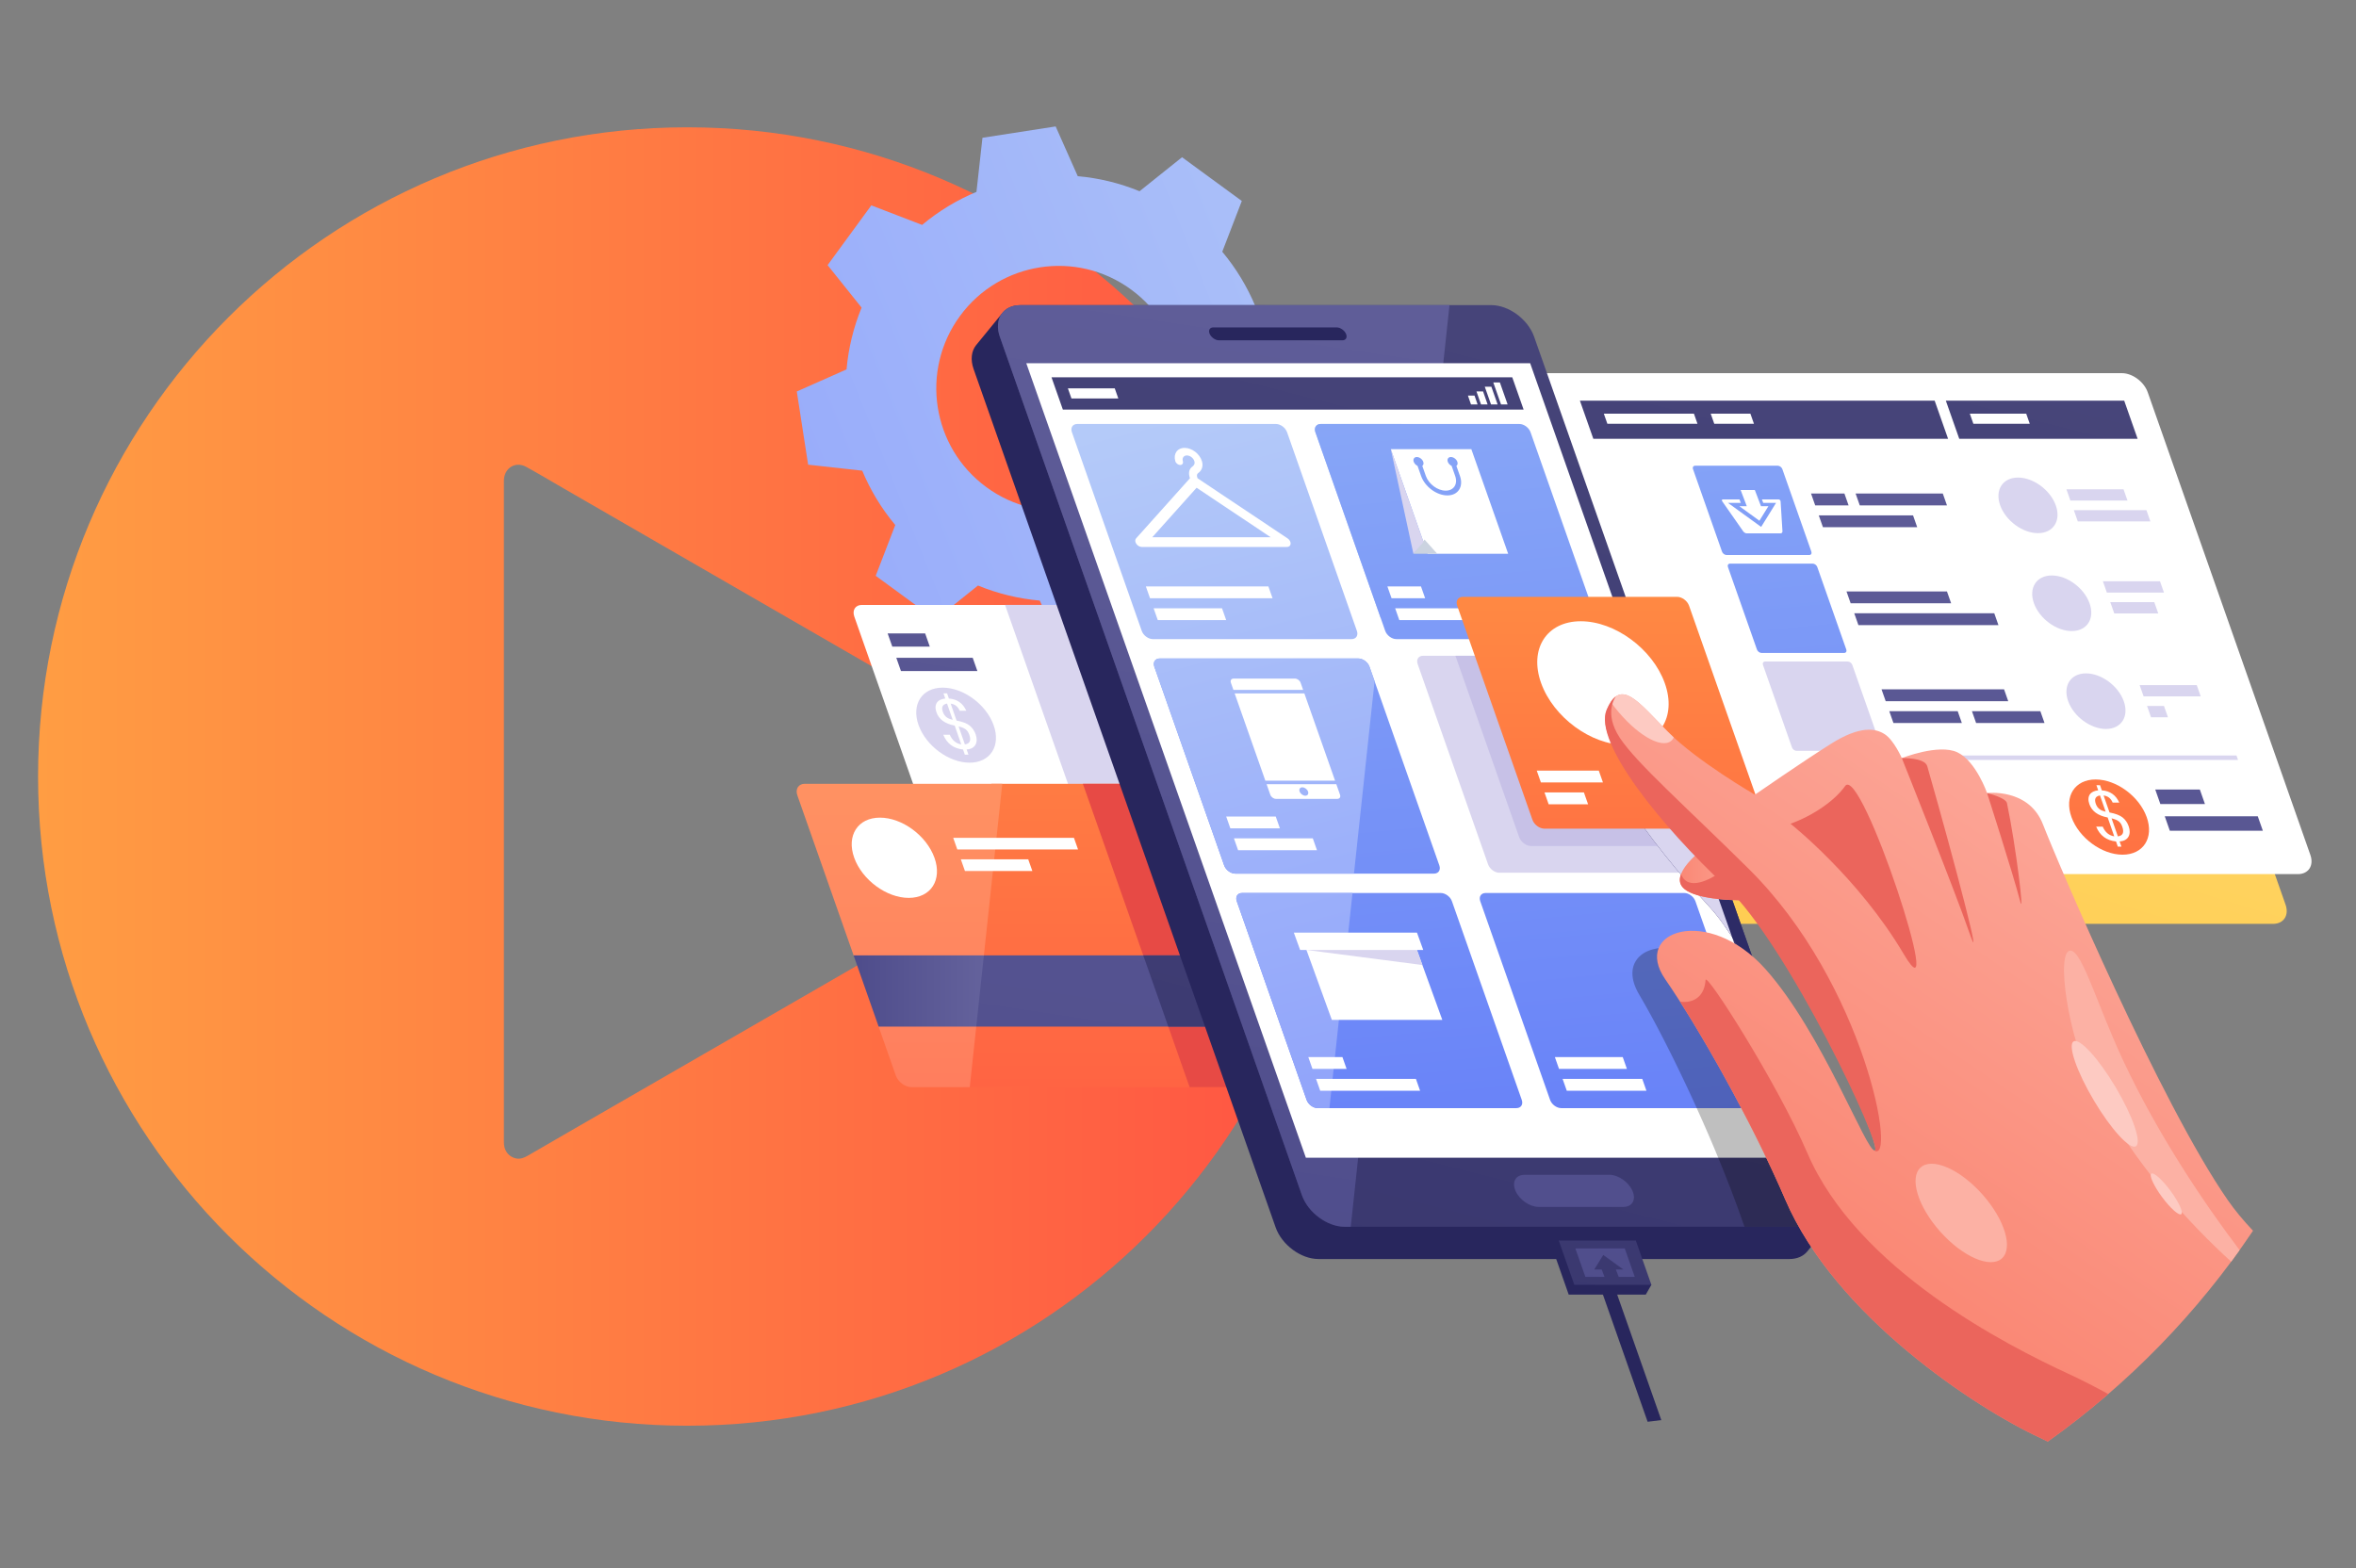 <svg id="eJQAPxv3nW01" xmlns="http://www.w3.org/2000/svg" xmlns:xlink="http://www.w3.org/1999/xlink" viewBox="0 0 2500 1664" shape-rendering="geometricPrecision" text-rendering="geometricPrecision"><rect x="0" y="0" width="2500" height="1664" fill="#808080" stroke="none"/><style><![CDATA[#eJQAPxv3nW02_ts {animation: eJQAPxv3nW02_ts__ts 3000ms linear infinite normal forwards}@keyframes eJQAPxv3nW02_ts__ts { 0% {transform: translate(729.36px,824.06px) scale(1,1)} 23.333% {transform: translate(729.36px,824.06px) scale(0.881,0.881)} 50% {transform: translate(729.36px,824.06px) scale(1,1)} 76.667% {transform: translate(729.36px,824.06px) scale(0.836,0.836)} 100% {transform: translate(729.36px,824.06px) scale(1,1)}} #eJQAPxv3nW03_tr {animation: eJQAPxv3nW03_tr__tr 3000ms linear infinite normal forwards}@keyframes eJQAPxv3nW03_tr__tr { 0% {transform: translate(1123.474px,412.166px) rotate(0deg)} 100% {transform: translate(1123.474px,412.166px) rotate(360deg)}} #eJQAPxv3nW04_to {animation: eJQAPxv3nW04_to__to 3000ms linear infinite normal forwards}@keyframes eJQAPxv3nW04_to__to { 0% {transform: translate(-3754.225px,931.344px)} 50% {transform: translate(-3703.608px,931.344px)} 100% {transform: translate(-3754.225px,931.344px)}} #eJQAPxv3nW023_to {animation: eJQAPxv3nW023_to__to 3000ms linear infinite normal forwards}@keyframes eJQAPxv3nW023_to__to { 0% {transform: translate(-2940.004px,723.766px)} 66.667% {transform: translate(-3016.321px,723.766px)} 100% {transform: translate(-2922.899px,723.766px)}} #eJQAPxv3nW0105_to {animation: eJQAPxv3nW0105_to__to 3000ms linear infinite normal forwards}@keyframes eJQAPxv3nW0105_to__to { 0% {transform: translate(-3204.951px,789.895px)} 23.333% {transform: translate(-3250.811px,830.385px)} 50% {transform: translate(-3204.951px,789.895px)} 76.667% {transform: translate(-3250.811px,830.385px)} 100% {transform: translate(-3204.951px,789.895px)}}]]></style><defs><linearGradient id="eJQAPxv3nW02-fill" x1="-4873.752" y1="857.57" x2="-3495.827" y2="857.57" spreadMethod="pad" gradientUnits="userSpaceOnUse"><stop id="eJQAPxv3nW02-fill-0" offset="0%" stop-color="rgb(255,157,67)"/><stop id="eJQAPxv3nW02-fill-1" offset="100%" stop-color="rgb(255,83,67)"/></linearGradient><linearGradient id="eJQAPxv3nW03-fill" x1="-4346.595" y1="668.716" x2="-3249.055" y2="228.366" spreadMethod="pad" gradientUnits="userSpaceOnUse"><stop id="eJQAPxv3nW03-fill-0" offset="0%" stop-color="rgb(143,162,250)"/><stop id="eJQAPxv3nW03-fill-1" offset="100%" stop-color="rgb(180,202,249)"/></linearGradient><linearGradient id="eJQAPxv3nW07-fill" x1="-3697.581" y1="406.246" x2="-3697.581" y2="1417.155" spreadMethod="pad" gradientUnits="userSpaceOnUse"><stop id="eJQAPxv3nW07-fill-0" offset="0%" stop-color="rgb(255,157,67)"/><stop id="eJQAPxv3nW07-fill-1" offset="100%" stop-color="rgb(255,83,67)"/></linearGradient><linearGradient id="eJQAPxv3nW08-fill" x1="-3959.713" y1="359.332" x2="-3959.713" y2="1550.339" spreadMethod="pad" gradientUnits="userSpaceOnUse"><stop id="eJQAPxv3nW08-fill-0" offset="0%" stop-color="rgb(255,177,105)"/><stop id="eJQAPxv3nW08-fill-1" offset="100%" stop-color="rgb(255,103,89)"/></linearGradient><linearGradient id="eJQAPxv3nW010-fill" x1="-3767.121" y1="1500.453" x2="-3539.247" y2="-10.897" spreadMethod="pad" gradientUnits="userSpaceOnUse"><stop id="eJQAPxv3nW010-fill-0" offset="0%" stop-color="rgb(78,76,139)"/><stop id="eJQAPxv3nW010-fill-1" offset="100%" stop-color="rgb(100,98,156)"/></linearGradient><linearGradient id="eJQAPxv3nW011-fill" x1="-4008.391" y1="1085.171" x2="-3870.13" y2="1085.171" spreadMethod="pad" gradientUnits="userSpaceOnUse"><stop id="eJQAPxv3nW011-fill-0" offset="0%" stop-color="rgb(78,76,139)"/><stop id="eJQAPxv3nW011-fill-1" offset="100%" stop-color="rgb(100,98,156)"/></linearGradient><linearGradient id="eJQAPxv3nW012-fill" x1="-3716.921" y1="1499.504" x2="-3324.839" y2="-42.01" spreadMethod="pad" gradientUnits="userSpaceOnUse"><stop id="eJQAPxv3nW012-fill-0" offset="0%" stop-color="rgb(57,55,111)"/><stop id="eJQAPxv3nW012-fill-1" offset="100%" stop-color="rgb(74,72,124)"/></linearGradient><linearGradient id="eJQAPxv3nW014-fill" x1="-4061.95" y1="1456.004" x2="-3834.075" y2="-55.352" spreadMethod="pad" gradientUnits="userSpaceOnUse"><stop id="eJQAPxv3nW014-fill-0" offset="0%" stop-color="rgb(78,76,139)"/><stop id="eJQAPxv3nW014-fill-1" offset="100%" stop-color="rgb(100,98,156)"/></linearGradient><linearGradient id="eJQAPxv3nW015-fill" x1="-4028.971" y1="1460.973" x2="-3801.096" y2="-50.381" spreadMethod="pad" gradientUnits="userSpaceOnUse"><stop id="eJQAPxv3nW015-fill-0" offset="0%" stop-color="rgb(78,76,139)"/><stop id="eJQAPxv3nW015-fill-1" offset="100%" stop-color="rgb(100,98,156)"/></linearGradient><linearGradient id="eJQAPxv3nW024-fill" x1="-3139.997" y1="1365.375" x2="-2806.961" y2="276.264" spreadMethod="pad" gradientUnits="userSpaceOnUse"><stop id="eJQAPxv3nW024-fill-0" offset="0%" stop-color="rgb(255,195,63)"/><stop id="eJQAPxv3nW024-fill-1" offset="100%" stop-color="rgb(255,226,125)"/></linearGradient><linearGradient id="eJQAPxv3nW027-fill" x1="-3300.208" y1="1506.763" x2="-2949.171" y2="126.623" spreadMethod="pad" gradientUnits="userSpaceOnUse"><stop id="eJQAPxv3nW027-fill-0" offset="0%" stop-color="rgb(57,55,111)"/><stop id="eJQAPxv3nW027-fill-1" offset="100%" stop-color="rgb(74,72,124)"/></linearGradient><linearGradient id="eJQAPxv3nW028-fill" x1="-3023.409" y1="1577.168" x2="-2672.374" y2="197.031" spreadMethod="pad" gradientUnits="userSpaceOnUse"><stop id="eJQAPxv3nW028-fill-0" offset="0%" stop-color="rgb(57,55,111)"/><stop id="eJQAPxv3nW028-fill-1" offset="100%" stop-color="rgb(74,72,124)"/></linearGradient><linearGradient id="eJQAPxv3nW032-fill" x1="-2991.271" y1="1209.504" x2="-3087.28" y2="195.403" spreadMethod="pad" gradientUnits="userSpaceOnUse"><stop id="eJQAPxv3nW032-fill-0" offset="0%" stop-color="rgb(104,130,248)"/><stop id="eJQAPxv3nW032-fill-1" offset="100%" stop-color="rgb(145,177,246)"/></linearGradient><linearGradient id="eJQAPxv3nW033-fill" x1="-2964.28" y1="1206.949" x2="-3060.29" y2="192.848" spreadMethod="pad" gradientUnits="userSpaceOnUse"><stop id="eJQAPxv3nW033-fill-0" offset="0%" stop-color="rgb(104,130,248)"/><stop id="eJQAPxv3nW033-fill-1" offset="100%" stop-color="rgb(145,177,246)"/></linearGradient><linearGradient id="eJQAPxv3nW038-fill" x1="-2672.621" y1="418.755" x2="-2672.621" y2="1323.835" spreadMethod="pad" gradientUnits="userSpaceOnUse"><stop id="eJQAPxv3nW038-fill-0" offset="0%" stop-color="rgb(255,157,67)"/><stop id="eJQAPxv3nW038-fill-1" offset="100%" stop-color="rgb(255,83,67)"/></linearGradient><linearGradient id="eJQAPxv3nW040-fill" x1="-3109.945" y1="1498.606" x2="-2905.927" y2="145.476" spreadMethod="pad" gradientUnits="userSpaceOnUse"><stop id="eJQAPxv3nW040-fill-0" offset="0%" stop-color="rgb(78,76,139)"/><stop id="eJQAPxv3nW040-fill-1" offset="100%" stop-color="rgb(100,98,156)"/></linearGradient><linearGradient id="eJQAPxv3nW041-fill" x1="-3035.782" y1="1509.789" x2="-2831.764" y2="156.66" spreadMethod="pad" gradientUnits="userSpaceOnUse"><stop id="eJQAPxv3nW041-fill-0" offset="0%" stop-color="rgb(78,76,139)"/><stop id="eJQAPxv3nW041-fill-1" offset="100%" stop-color="rgb(100,98,156)"/></linearGradient><linearGradient id="eJQAPxv3nW042-fill" x1="-3066.907" y1="1505.096" x2="-2862.888" y2="151.964" spreadMethod="pad" gradientUnits="userSpaceOnUse"><stop id="eJQAPxv3nW042-fill-0" offset="0%" stop-color="rgb(78,76,139)"/><stop id="eJQAPxv3nW042-fill-1" offset="100%" stop-color="rgb(100,98,156)"/></linearGradient><linearGradient id="eJQAPxv3nW044-fill" x1="-3023.03" y1="1511.712" x2="-2819.012" y2="158.584" spreadMethod="pad" gradientUnits="userSpaceOnUse"><stop id="eJQAPxv3nW044-fill-0" offset="0%" stop-color="rgb(78,76,139)"/><stop id="eJQAPxv3nW044-fill-1" offset="100%" stop-color="rgb(100,98,156)"/></linearGradient><linearGradient id="eJQAPxv3nW045-fill" x1="-2991.046" y1="1516.534" x2="-2787.027" y2="163.404" spreadMethod="pad" gradientUnits="userSpaceOnUse"><stop id="eJQAPxv3nW045-fill-0" offset="0%" stop-color="rgb(78,76,139)"/><stop id="eJQAPxv3nW045-fill-1" offset="100%" stop-color="rgb(100,98,156)"/></linearGradient><linearGradient id="eJQAPxv3nW046-fill" x1="-2699.977" y1="1560.421" x2="-2495.959" y2="207.289" spreadMethod="pad" gradientUnits="userSpaceOnUse"><stop id="eJQAPxv3nW046-fill-0" offset="0%" stop-color="rgb(78,76,139)"/><stop id="eJQAPxv3nW046-fill-1" offset="100%" stop-color="rgb(100,98,156)"/></linearGradient><linearGradient id="eJQAPxv3nW047-fill" x1="-2660.825" y1="1566.326" x2="-2456.806" y2="213.193" spreadMethod="pad" gradientUnits="userSpaceOnUse"><stop id="eJQAPxv3nW047-fill-0" offset="0%" stop-color="rgb(78,76,139)"/><stop id="eJQAPxv3nW047-fill-1" offset="100%" stop-color="rgb(100,98,156)"/></linearGradient><linearGradient id="eJQAPxv3nW058-fill" x1="-2959.912" y1="1521.229" x2="-2755.893" y2="168.097" spreadMethod="pad" gradientUnits="userSpaceOnUse"><stop id="eJQAPxv3nW058-fill-0" offset="0%" stop-color="rgb(78,76,139)"/><stop id="eJQAPxv3nW058-fill-1" offset="100%" stop-color="rgb(100,98,156)"/></linearGradient><linearGradient id="eJQAPxv3nW059-fill" x1="-2976.532" y1="1518.723" x2="-2772.514" y2="165.592" spreadMethod="pad" gradientUnits="userSpaceOnUse"><stop id="eJQAPxv3nW059-fill-0" offset="0%" stop-color="rgb(78,76,139)"/><stop id="eJQAPxv3nW059-fill-1" offset="100%" stop-color="rgb(100,98,156)"/></linearGradient><linearGradient id="eJQAPxv3nW060-fill" x1="-2890.768" y1="1531.654" x2="-2686.749" y2="178.523" spreadMethod="pad" gradientUnits="userSpaceOnUse"><stop id="eJQAPxv3nW060-fill-0" offset="0%" stop-color="rgb(78,76,139)"/><stop id="eJQAPxv3nW060-fill-1" offset="100%" stop-color="rgb(100,98,156)"/></linearGradient><linearGradient id="eJQAPxv3nW068-fill" x1="-3560.601" y1="1440.531" x2="-3209.564" y2="60.391" spreadMethod="pad" gradientUnits="userSpaceOnUse"><stop id="eJQAPxv3nW068-fill-0" offset="0%" stop-color="rgb(57,55,111)"/><stop id="eJQAPxv3nW068-fill-1" offset="100%" stop-color="rgb(74,72,124)"/></linearGradient><linearGradient id="eJQAPxv3nW069-fill" x1="-3750.272" y1="1402.064" x2="-3546.252" y2="48.924" spreadMethod="pad" gradientUnits="userSpaceOnUse"><stop id="eJQAPxv3nW069-fill-0" offset="0%" stop-color="rgb(78,76,139)"/><stop id="eJQAPxv3nW069-fill-1" offset="100%" stop-color="rgb(100,98,156)"/></linearGradient><linearGradient id="eJQAPxv3nW071-fill" x1="-3248.251" y1="1519.976" x2="-2897.215" y2="139.839" spreadMethod="pad" gradientUnits="userSpaceOnUse"><stop id="eJQAPxv3nW071-fill-0" offset="0%" stop-color="rgb(57,55,111)"/><stop id="eJQAPxv3nW071-fill-1" offset="100%" stop-color="rgb(74,72,124)"/></linearGradient><linearGradient id="eJQAPxv3nW073-fill" x1="-3270.658" y1="1474.379" x2="-3066.638" y2="121.242" spreadMethod="pad" gradientUnits="userSpaceOnUse"><stop id="eJQAPxv3nW073-fill-0" offset="0%" stop-color="rgb(78,76,139)"/><stop id="eJQAPxv3nW073-fill-1" offset="100%" stop-color="rgb(100,98,156)"/></linearGradient><linearGradient id="eJQAPxv3nW074-fill" x1="-3227.191" y1="1480.932" x2="-3023.172" y2="127.797" spreadMethod="pad" gradientUnits="userSpaceOnUse"><stop id="eJQAPxv3nW074-fill-0" offset="0%" stop-color="rgb(78,76,139)"/><stop id="eJQAPxv3nW074-fill-1" offset="100%" stop-color="rgb(100,98,156)"/></linearGradient><linearGradient id="eJQAPxv3nW076-fill" x1="-3785.059" y1="1383.443" x2="-3434.022" y2="3.303" spreadMethod="pad" gradientUnits="userSpaceOnUse"><stop id="eJQAPxv3nW076-fill-0" offset="0%" stop-color="rgb(57,55,111)"/><stop id="eJQAPxv3nW076-fill-1" offset="100%" stop-color="rgb(74,72,124)"/></linearGradient><linearGradient id="eJQAPxv3nW084-fill" x1="-3293.883" y1="1184.193" x2="-3488.902" y2="425.117" spreadMethod="pad" gradientUnits="userSpaceOnUse"><stop id="eJQAPxv3nW084-fill-0" offset="0%" stop-color="rgb(143,162,250)"/><stop id="eJQAPxv3nW084-fill-1" offset="100%" stop-color="rgb(180,202,249)"/></linearGradient><linearGradient id="eJQAPxv3nW087-fill" x1="-3179.728" y1="1227.346" x2="-3275.737" y2="213.246" spreadMethod="pad" gradientUnits="userSpaceOnUse"><stop id="eJQAPxv3nW087-fill-0" offset="0%" stop-color="rgb(104,130,248)"/><stop id="eJQAPxv3nW087-fill-1" offset="100%" stop-color="rgb(145,177,246)"/></linearGradient><linearGradient id="eJQAPxv3nW097-fill" x1="-3306.414" y1="1239.339" x2="-3402.423" y2="225.237" spreadMethod="pad" gradientUnits="userSpaceOnUse"><stop id="eJQAPxv3nW097-fill-0" offset="0%" stop-color="rgb(104,130,248)"/><stop id="eJQAPxv3nW097-fill-1" offset="100%" stop-color="rgb(145,177,246)"/></linearGradient><linearGradient id="eJQAPxv3nW0103-fill" x1="-3322.053" y1="1240.818" x2="-3418.062" y2="226.717" spreadMethod="pad" gradientUnits="userSpaceOnUse"><stop id="eJQAPxv3nW0103-fill-0" offset="0%" stop-color="rgb(104,130,248)"/><stop id="eJQAPxv3nW0103-fill-1" offset="100%" stop-color="rgb(145,177,246)"/></linearGradient><linearGradient id="eJQAPxv3nW0106-fill" x1="-3204.948" y1="418.755" x2="-3204.948" y2="1323.836" spreadMethod="pad" gradientUnits="userSpaceOnUse"><stop id="eJQAPxv3nW0106-fill-0" offset="0%" stop-color="rgb(255,157,67)"/><stop id="eJQAPxv3nW0106-fill-1" offset="100%" stop-color="rgb(255,83,67)"/></linearGradient><linearGradient id="eJQAPxv3nW0111-fill" x1="-3030.968" y1="1304.268" x2="-2709.969" y2="832.268" spreadMethod="pad" gradientUnits="userSpaceOnUse"><stop id="eJQAPxv3nW0111-fill-0" offset="0%" stop-color="rgb(250,136,117)"/><stop id="eJQAPxv3nW0111-fill-1" offset="100%" stop-color="rgb(252,169,155)"/></linearGradient><linearGradient id="eJQAPxv3nW0112-fill" x1="-3131.62" y1="961.149" x2="-3045.638" y2="961.149" spreadMethod="pad" gradientUnits="userSpaceOnUse"><stop id="eJQAPxv3nW0112-fill-0" offset="0%" stop-color="rgb(250,136,117)"/><stop id="eJQAPxv3nW0112-fill-1" offset="100%" stop-color="rgb(252,169,155)"/></linearGradient><linearGradient id="eJQAPxv3nW0128-fill" x1="-3463.617" y1="1227.799" x2="-3658.636" y2="468.724" spreadMethod="pad" gradientUnits="userSpaceOnUse"><stop id="eJQAPxv3nW0128-fill-0" offset="0%" stop-color="rgb(143,162,250)"/><stop id="eJQAPxv3nW0128-fill-1" offset="100%" stop-color="rgb(180,202,249)"/></linearGradient><linearGradient id="eJQAPxv3nW0135-fill" x1="-3499.13" y1="1257.585" x2="-3595.139" y2="243.484" spreadMethod="pad" gradientUnits="userSpaceOnUse"><stop id="eJQAPxv3nW0135-fill-0" offset="0%" stop-color="rgb(104,130,248)"/><stop id="eJQAPxv3nW0135-fill-1" offset="100%" stop-color="rgb(145,177,246)"/></linearGradient><linearGradient id="eJQAPxv3nW0136-fill" x1="-3450.228" y1="1224.36" x2="-3645.247" y2="465.284" spreadMethod="pad" gradientUnits="userSpaceOnUse"><stop id="eJQAPxv3nW0136-fill-0" offset="0%" stop-color="rgb(143,162,250)"/><stop id="eJQAPxv3nW0136-fill-1" offset="100%" stop-color="rgb(180,202,249)"/></linearGradient><linearGradient id="eJQAPxv3nW0144-fill" x1="-3441.09" y1="1222.011" x2="-3636.108" y2="462.939" spreadMethod="pad" gradientUnits="userSpaceOnUse"><stop id="eJQAPxv3nW0144-fill-0" offset="0%" stop-color="rgb(143,162,250)"/><stop id="eJQAPxv3nW0144-fill-1" offset="100%" stop-color="rgb(180,202,249)"/></linearGradient><linearGradient id="eJQAPxv3nW0146-fill" x1="-3435.788" y1="1251.588" x2="-3531.797" y2="237.488" spreadMethod="pad" gradientUnits="userSpaceOnUse"><stop id="eJQAPxv3nW0146-fill-0" offset="0%" stop-color="rgb(104,130,248)"/><stop id="eJQAPxv3nW0146-fill-1" offset="100%" stop-color="rgb(145,177,246)"/></linearGradient><linearGradient id="eJQAPxv3nW0147-fill" x1="-3477.259" y1="1231.305" x2="-3672.278" y2="472.23" spreadMethod="pad" gradientUnits="userSpaceOnUse"><stop id="eJQAPxv3nW0147-fill-0" offset="0%" stop-color="rgb(143,162,250)"/><stop id="eJQAPxv3nW0147-fill-1" offset="100%" stop-color="rgb(180,202,249)"/></linearGradient></defs><g id="eJQAPxv3nW02_ts" transform="translate(729.36,824.06) scale(1,1)"><path id="eJQAPxv3nW02" d="M-4184.79,168.61C-4565.29,168.61,-4873.75,477.07,-4873.75,857.57C-4873.75,1238.07,-4565.29,1546.53,-4184.79,1546.53C-3804.29,1546.53,-3495.83,1238.07,-3495.83,857.57C-3495.83,477.07,-3804.29,168.61,-4184.79,168.61ZM-3738.25,899.95C-3739.88,904.43,-3743.29,907.26,-3747.29,909.57C-3784.08,930.79,-3820.88,952.01,-3857.66,973.25C-3925.16,1012.24,-3992.65,1051.25,-4060.16,1090.23C-4143.54,1138.37,-4226.94,1186.48,-4310.33,1234.6C-4324.9,1243.01,-4339.45,1251.45,-4354.01,1259.89C-4357.98,1262.19,-4362.08,1263.88,-4366.83,1262.81C-4373.69,1261.26,-4378.56,1255.7,-4379.31,1248.32C-4379.53,1246.17,-4379.44,1243.99,-4379.44,1241.83C-4379.45,1126.19,-4379.44,1010.55,-4379.44,894.91C-4379.44,779.27,-4379.44,663.63,-4379.44,547.99C-4379.44,545.99,-4379.53,543.98,-4379.37,541.99C-4378.35,529.6,-4366.73,522.95,-4355.86,528.92C-4342.14,536.46,-4328.71,544.52,-4315.15,552.35C-4242.59,594.24,-4170.02,636.12,-4097.46,678.01C-4025.19,719.73,-3952.92,761.47,-3880.65,803.19C-3836.36,828.76,-3792.07,854.31,-3747.79,879.88C-3738.69,885.15,-3735.4,892.12,-3738.25,899.95Z" transform="translate(4184.789,-857.57)" fill="url(#eJQAPxv3nW02-fill)" stroke="none" stroke-width="1"/></g><g id="eJQAPxv3nW03_tr" transform="translate(1123.474,412.166) rotate(0)"><path id="eJQAPxv3nW03" d="M-3591.78,639.91L-3545.37,576.48L-3581.45,531.39C-3572.74,510.18,-3567.45,488.07,-3565.48,465.82L-3512.69,442.38L-3524.72,364.71L-3582.13,358.34C-3590.74,337.73,-3602.47,318.26,-3617.19,300.67L-3596.44,246.78L-3659.87,200.37L-3704.96,236.45C-3726.17,227.74,-3748.28,222.45,-3770.53,220.48L-3793.97,167.69L-3871.64,179.72L-3878.01,237.13C-3898.62,245.74,-3918.09,257.47,-3935.68,272.19L-3989.57,251.44L-4035.98,314.87L-3999.9,359.96C-4008.61,381.17,-4013.9,403.28,-4015.87,425.53L-4068.66,448.97L-4056.63,526.64L-3999.22,533.01C-3990.61,553.62,-3978.88,573.09,-3964.16,590.68L-3984.91,644.57L-3921.48,690.98L-3876.39,654.9C-3855.18,663.61,-3833.07,668.9,-3810.82,670.87L-3787.38,723.66L-3709.71,711.63L-3703.34,654.22C-3682.73,645.61,-3663.26,633.88,-3645.67,619.16L-3591.78,639.91ZM-3867.41,550.55C-3925.34,508.16,-3937.93,426.84,-3895.54,368.91C-3853.15,310.98,-3771.83,298.39,-3713.9,340.78C-3655.97,383.17,-3643.38,464.49,-3685.77,522.42C-3728.16,580.34,-3809.49,592.94,-3867.41,550.55Z" transform="translate(3790.676,-445.676)" fill="url(#eJQAPxv3nW03-fill)" stroke="none" stroke-width="1"/></g><g id="eJQAPxv3nW04_to" transform="translate(-3754.225,931.344)"><g id="eJQAPxv3nW04" transform="translate(3754.225,-931.344)"><path id="eJQAPxv3nW05" d="M-3443.39,985.09C-3441,991.89,-3444.57,997.41,-3451.38,997.41L-3886.51,997.41C-3893.31,997.41,-3900.77,991.89,-3903.16,985.09L-4007.65,687.8C-4010.04,681,-4006.46,675.48,-3999.66,675.48L-3564.53,675.48C-3557.73,675.48,-3550.27,680.99,-3547.88,687.8L-3443.39,985.09Z" transform="matrix(1 0 0 1 4914.15 -33.51)" fill="rgb(255,255,255)" stroke="none" stroke-width="1"/><path id="eJQAPxv3nW06" d="M-3448.38,997.4C-3441.57,997.4,-3438,991.88,-3440.39,985.08L-3544.88,687.79C-3547.27,680.99,-3554.73,675.47,-3561.53,675.47L-3847.67,675.47L-3734.4,997.4L-3448.38,997.4Z" transform="matrix(1 0 0 1 4914.15 -33.51)" fill="rgb(217,213,239)" stroke="none" stroke-width="1"/><path id="eJQAPxv3nW07" d="M-3503.8,1174.89C-3501.41,1181.69,-3504.98,1187.21,-3511.79,1187.21L-3892.11,1187.21L-3862.19,865.28L-3624.94,865.28C-3618.14,865.28,-3610.68,870.79,-3608.29,877.6L-3503.8,1174.89Z" transform="matrix(1 0 0 1 4914.15 -33.51)" fill="url(#eJQAPxv3nW07-fill)" stroke="none" stroke-width="1"/><path id="eJQAPxv3nW08" d="M-3850.62,865.28L-4060.07,865.28C-4066.87,865.28,-4070.45,870.79,-4068.06,877.6L-4008.39,1047.36L-3972.24,1081.42L-3981.81,1122.99L-3963.57,1174.9C-3961.18,1181.7,-3953.73,1187.22,-3946.92,1187.22L-3885.11,1187.22L-3850.62,865.28Z" transform="matrix(1 0 0 1 4914.15 -33.51)" fill="url(#eJQAPxv3nW08-fill)" stroke="none" stroke-width="1"/><path id="eJQAPxv3nW09" d="M-3511.79,1187.21C-3504.98,1187.21,-3501.41,1181.69,-3503.8,1174.89L-3608.29,877.6C-3610.68,870.8,-3618.14,865.28,-3624.94,865.28L-3765.1,865.28L-3651.83,1187.21L-3511.79,1187.21Z" transform="matrix(1 0 0 1 4914.15 -33.51)" fill="rgb(231,74,69)" stroke="none" stroke-width="1"/><polygon id="eJQAPxv3nW010" points="-3548.62,1047.36 -3870.13,1047.36 -3892.11,1081.42 -3878.23,1122.98 -3522.04,1122.98" transform="matrix(1 0 0 1 4914.15 -33.51)" fill="url(#eJQAPxv3nW010-fill)" stroke="none" stroke-width="1"/><polygon id="eJQAPxv3nW011" points="-3878.23,1122.98 -3870.13,1047.36 -4008.39,1047.36 -3988.35,1104.37 -3981.81,1122.98" transform="matrix(1 0 0 1 4914.15 -33.51)" fill="url(#eJQAPxv3nW011-fill)" stroke="none" stroke-width="1"/><polygon id="eJQAPxv3nW012" points="-3674.42,1122.98 -3522.04,1122.98 -3548.62,1047.36 -3701.03,1047.36" transform="matrix(1 0 0 1 4914.15 -33.51)" fill="url(#eJQAPxv3nW012-fill)" stroke="none" stroke-width="1"/><g id="eJQAPxv3nW013"><polygon id="eJQAPxv3nW014" points="-3967.32,719.72 -3927.52,719.72 -3932.45,705.71 -3972.25,705.71" transform="matrix(1 0 0 1 4914.15 -33.51)" fill="url(#eJQAPxv3nW014-fill)" stroke="none" stroke-width="1"/><polygon id="eJQAPxv3nW015" points="-3958.13,745.61 -3877.05,745.61 -3881.98,731.6 -3963.06,731.6" transform="matrix(1 0 0 1 4914.15 -33.51)" fill="url(#eJQAPxv3nW015-fill)" stroke="none" stroke-width="1"/></g><path id="eJQAPxv3nW016" d="M-3922.57,943.79C-3914.14,967.3,-3926.37,986.37,-3949.89,986.37C-3973.41,986.37,-3999.3,967.31,-4007.73,943.79C-4016.16,920.28,-4003.93,901.21,-3980.41,901.21C-3956.89,901.22,-3931,920.28,-3922.57,943.79Z" transform="matrix(1 0 0 1 4914.15 -33.51)" fill="rgb(255,255,255)" stroke="none" stroke-width="1"/><g id="eJQAPxv3nW017"><polygon id="eJQAPxv3nW018" points="-3898.34,934.97 -3770.22,934.97 -3774.57,922.61 -3902.69,922.61" transform="matrix(1 0 0 1 4914.15 -33.51)" fill="rgb(255,255,255)" stroke="none" stroke-width="1"/><polygon id="eJQAPxv3nW019" points="-3890.24,957.81 -3818.71,957.81 -3823.06,945.45 -3894.59,945.45" transform="matrix(1 0 0 1 4914.15 -33.51)" fill="rgb(255,255,255)" stroke="none" stroke-width="1"/></g><path id="eJQAPxv3nW020" d="M-3859.79,803.07C-3851.91,825.06,-3863.34,842.88,-3885.33,842.88C-3907.32,842.88,-3931.53,825.05,-3939.42,803.07C-3947.3,781.08,-3935.87,763.25,-3913.88,763.25C-3891.89,763.25,-3867.67,781.08,-3859.79,803.07Z" transform="matrix(1 0 0 1 4914.15 -33.51)" fill="rgb(217,213,239)" stroke="none" stroke-width="1"/><g id="eJQAPxv3nW021"><path id="eJQAPxv3nW022" d="M-3899.12,798.18C-3892.73,799.42,-3888.12,801.19,-3885.27,803.49C-3882.33,805.86,-3880.17,809.01,-3878.8,812.94C-3878.09,814.99,-3877.75,816.94,-3877.78,818.79C-3877.81,820.64,-3878.22,822.29,-3879,823.74C-3879.78,825.19,-3880.96,826.37,-3882.53,827.27C-3884.1,828.18,-3886.07,828.7,-3888.43,828.84L-3886.51,834.36L-3890.34,834.36L-3892.24,828.91C-3902.34,827.83,-3909.35,822.6,-3913.26,813.22L-3906.33,813.22C-3903.74,819.15,-3899.67,822.58,-3894.13,823.5L-3901.09,803.53C-3911.4,801.6,-3917.85,796.9,-3920.45,789.43C-3921.19,787.31,-3921.51,785.4,-3921.42,783.69C-3921.33,781.98,-3920.87,780.49,-3920.04,779.24C-3919.21,777.99,-3918.04,776.99,-3916.52,776.24C-3915,775.49,-3913.19,775.02,-3911.1,774.81L-3913.01,769.33L-3909.18,769.33L-3907.27,774.81C-3898.57,775.43,-3892.41,779.75,-3888.79,787.78L-3895.79,787.78C-3897.69,783.32,-3900.89,780.8,-3905.39,780.23L-3899.12,798.18ZM-3903.22,797.39L-3909.23,780.15C-3913.94,781,-3915.43,783.92,-3913.7,788.91C-3913.24,790.22,-3912.68,791.35,-3912.01,792.29C-3911.34,793.23,-3910.56,794.03,-3909.67,794.69C-3908.79,795.35,-3907.81,795.89,-3906.73,796.31C-3905.64,796.73,-3904.48,797.09,-3903.22,797.39ZM-3890.3,823.49C-3885.05,822.8,-3883.47,819.43,-3885.58,813.38C-3886.02,812.12,-3886.53,811.02,-3887.11,810.09C-3887.69,809.16,-3888.41,808.34,-3889.29,807.64C-3890.17,806.94,-3891.22,806.33,-3892.46,805.81C-3893.7,805.29,-3895.2,804.81,-3896.96,804.38L-3890.3,823.49Z" transform="matrix(1 0 0 1 4914.15 -33.51)" fill="rgb(255,255,255)" stroke="none" stroke-width="1"/></g></g></g><g id="eJQAPxv3nW023_to" transform="translate(-2940.004,723.766)"><g id="eJQAPxv3nW023" transform="translate(2936.455,-723.766)"><path id="eJQAPxv3nW024" d="M-2485.34,993.58C-2481.39,1004.81,-2487.29,1013.92,-2498.53,1013.92L-3217.1,1013.92C-3228.33,1013.92,-3240.65,1004.81,-3244.59,993.58L-3417.15,502.64C-3421.1,491.4,-3415.19,482.3,-3403.96,482.3L-2685.39,482.3C-2674.15,482.3,-2661.84,491.41,-2657.9,502.64L-2485.34,993.58Z" transform="matrix(1 0 0 1 4914.15 -33.51)" fill="url(#eJQAPxv3nW024-fill)" stroke="none" stroke-width="1"/><path id="eJQAPxv3nW025" d="M-2455.76,944.89C-2451.81,956.12,-2457.71,965.23,-2468.95,965.23L-3187.52,965.23C-3198.75,965.23,-3211.07,956.12,-3215.01,944.89L-3387.57,453.95C-3391.52,442.71,-3385.61,433.61,-3374.38,433.61L-2655.81,433.61C-2644.57,433.61,-2632.26,442.72,-2628.32,453.95L-2455.76,944.89Z" transform="matrix(1 0 0 1 4910.889 -37.601)" fill="rgb(255,255,255)" stroke="none" stroke-width="1"/><g id="eJQAPxv3nW026"><polygon id="eJQAPxv3nW027" points="-3219.88,499.2 -2843.44,499.2 -2857.69,458.7 -3234.13,458.7" transform="matrix(1 0 0 1 4914.15 -33.51)" fill="url(#eJQAPxv3nW027-fill)" stroke="none" stroke-width="1"/><polygon id="eJQAPxv3nW028" points="-2831.59,499.2 -2642.32,499.2 -2656.57,458.7 -2845.84,458.7" transform="matrix(1 0 0 1 4914.15 -33.51)" fill="url(#eJQAPxv3nW028-fill)" stroke="none" stroke-width="1"/></g><polygon id="eJQAPxv3nW029" points="-3208.76,472.49 -3204.99,483.22 -3109.37,483.22 -3113.14,472.49" transform="matrix(1 0 0 1 4914.15 -33.51)" fill="rgb(255,255,255)" stroke="none" stroke-width="1"/><polygon id="eJQAPxv3nW030" points="-2820.39,472.49 -2816.62,483.22 -2756.78,483.22 -2760.55,472.49" transform="matrix(1 0 0 1 4914.15 -33.51)" fill="rgb(255,255,255)" stroke="none" stroke-width="1"/><polygon id="eJQAPxv3nW031" points="-3095.34,472.49 -3091.56,483.22 -3049.44,483.22 -3053.22,472.49" transform="matrix(1 0 0 1 4914.15 -33.51)" fill="rgb(255,255,255)" stroke="none" stroke-width="1"/><path id="eJQAPxv3nW032" d="M-2988.53,618.91C-2987.83,620.91,-2988.88,622.54,-2990.88,622.54L-3078.44,622.54C-3080.44,622.54,-3082.64,620.92,-3083.34,618.91L-3114.12,531.35C-3114.83,529.35,-3113.77,527.72,-3111.77,527.72L-3024.21,527.72C-3022.21,527.72,-3020.01,529.34,-3019.31,531.35L-2988.53,618.91Z" transform="matrix(1 0 0 1 4914.15 -33.51)" fill="url(#eJQAPxv3nW032-fill)" stroke="none" stroke-width="1"/><path id="eJQAPxv3nW033" d="M-2951.46,722.81C-2950.76,724.81,-2951.81,726.44,-2953.81,726.44L-3041.37,726.44C-3043.37,726.44,-3045.57,724.82,-3046.27,722.81L-3077.05,635.25C-3077.75,633.25,-3076.7,631.62,-3074.7,631.62L-2987.14,631.62C-2985.14,631.62,-2982.94,633.24,-2982.24,635.25L-2951.46,722.81Z" transform="matrix(1 0 0 1 4914.15 -33.51)" fill="url(#eJQAPxv3nW033-fill)" stroke="none" stroke-width="1"/><path id="eJQAPxv3nW034" d="M-2914.29,826.71C-2913.59,828.71,-2914.64,830.34,-2916.64,830.34L-3004.2,830.34C-3006.2,830.34,-3008.4,828.72,-3009.1,826.71L-3039.88,739.15C-3040.58,737.15,-3039.53,735.52,-3037.53,735.52L-2949.97,735.52C-2947.97,735.52,-2945.77,737.15,-2945.07,739.15L-2914.29,826.71Z" transform="matrix(1 0 0 1 4914.15 -33.51)" fill="rgb(217,213,239)" stroke="none" stroke-width="1"/><path id="eJQAPxv3nW035" d="M-2729.16,569.81C-2723.32,586.1,-2731.79,599.31,-2748.09,599.31C-2764.39,599.31,-2782.33,586.1,-2788.17,569.81C-2794.01,553.52,-2785.54,540.31,-2769.24,540.31C-2752.95,540.31,-2735,553.52,-2729.16,569.81Z" transform="matrix(1 0 0 1 4914.15 -33.51)" fill="rgb(217,213,239)" stroke="none" stroke-width="1"/><path id="eJQAPxv3nW036" d="M-2693.34,673.71C-2687.5,690.01,-2695.97,703.21,-2712.27,703.21C-2728.57,703.21,-2746.51,690,-2752.35,673.71C-2758.19,657.42,-2749.72,644.21,-2733.42,644.21C-2717.13,644.21,-2699.18,657.42,-2693.34,673.71Z" transform="matrix(1 0 0 1 4914.15 -33.51)" fill="rgb(217,213,239)" stroke="none" stroke-width="1"/><path id="eJQAPxv3nW037" d="M-2657.03,777.61C-2651.19,793.9,-2659.66,807.11,-2675.96,807.11C-2692.26,807.11,-2710.2,793.9,-2716.04,777.61C-2721.88,761.31,-2713.41,748.11,-2697.11,748.11C-2680.81,748.11,-2662.87,761.32,-2657.03,777.61Z" transform="matrix(1 0 0 1 4914.15 -33.51)" fill="rgb(217,213,239)" stroke="none" stroke-width="1"/><path id="eJQAPxv3nW038" d="M-2632.71,900.61C-2624.81,922.65,-2636.27,940.52,-2658.31,940.52C-2680.35,940.52,-2704.63,922.65,-2712.53,900.61C-2720.43,878.57,-2708.97,860.7,-2686.92,860.7C-2664.89,860.7,-2640.61,878.57,-2632.71,900.61Z" transform="matrix(1 0 0 1 4914.15 -33.51)" fill="url(#eJQAPxv3nW038-fill)" stroke="none" stroke-width="1"/><polygon id="eJQAPxv3nW039" points="-2840.68,839.96 -2535.77,839.96 -2537.42,835.26 -2842.34,835.26" transform="matrix(1 0 0 1 4914.15 -33.51)" fill="rgb(217,213,239)" stroke="none" stroke-width="1"/><polygon id="eJQAPxv3nW040" points="-2984.47,569.81 -2949.04,569.81 -2953.45,557.26 -2988.88,557.26" transform="matrix(1 0 0 1 4914.15 -33.51)" fill="url(#eJQAPxv3nW040-fill)" stroke="none" stroke-width="1"/><polygon id="eJQAPxv3nW041" points="-2937.17,569.81 -2844.64,569.81 -2849.05,557.26 -2941.58,557.26" transform="matrix(1 0 0 1 4914.15 -33.51)" fill="url(#eJQAPxv3nW041-fill)" stroke="none" stroke-width="1"/><polygon id="eJQAPxv3nW042" points="-2976.24,592.99 -2876.22,592.99 -2880.63,580.44 -2980.66,580.44" transform="matrix(1 0 0 1 4914.15 -33.51)" fill="url(#eJQAPxv3nW042-fill)" stroke="none" stroke-width="1"/><g id="eJQAPxv3nW043"><polygon id="eJQAPxv3nW044" points="-2946.83,673.71 -2840.22,673.71 -2844.64,661.17 -2951.25,661.17" transform="matrix(1 0 0 1 4914.15 -33.51)" fill="url(#eJQAPxv3nW044-fill)" stroke="none" stroke-width="1"/><polygon id="eJQAPxv3nW045" points="-2938.6,696.89 -2790.02,696.89 -2794.43,684.34 -2943.02,684.34" transform="matrix(1 0 0 1 4914.15 -33.51)" fill="url(#eJQAPxv3nW045-fill)" stroke="none" stroke-width="1"/></g><polygon id="eJQAPxv3nW046" points="-2618.21,886.77 -2570.89,886.77 -2576.29,871.41 -2623.61,871.41" transform="matrix(1 0 0 1 4914.15 -33.51)" fill="url(#eJQAPxv3nW046-fill)" stroke="none" stroke-width="1"/><polygon id="eJQAPxv3nW047" points="-2608.14,915.14 -2509.43,915.14 -2514.83,899.78 -2613.54,899.78" transform="matrix(1 0 0 1 4914.15 -33.51)" fill="url(#eJQAPxv3nW047-fill)" stroke="none" stroke-width="1"/><g id="eJQAPxv3nW048"><polygon id="eJQAPxv3nW049" points="-2713.67,564.73 -2653.07,564.73 -2657.29,552.75 -2717.88,552.75" transform="matrix(1 0 0 1 4914.15 -33.51)" fill="rgb(217,213,239)" stroke="none" stroke-width="1"/><polygon id="eJQAPxv3nW050" points="-2705.81,586.87 -2628.77,586.87 -2632.99,574.89 -2710.02,574.89" transform="matrix(1 0 0 1 4914.15 -33.51)" fill="rgb(217,213,239)" stroke="none" stroke-width="1"/></g><g id="eJQAPxv3nW051"><polygon id="eJQAPxv3nW052" points="-2635.97,772.54 -2575.38,772.54 -2579.59,760.55 -2640.19,760.55" transform="matrix(1 0 0 1 4914.15 -33.51)" fill="rgb(217,213,239)" stroke="none" stroke-width="1"/><polygon id="eJQAPxv3nW053" points="-2628.11,794.68 -2610.14,794.68 -2614.36,782.69 -2632.33,782.69" transform="matrix(1 0 0 1 4914.15 -33.51)" fill="rgb(217,213,239)" stroke="none" stroke-width="1"/></g><g id="eJQAPxv3nW054"><polygon id="eJQAPxv3nW055" points="-2674.97,662.36 -2614.37,662.36 -2618.59,650.37 -2679.19,650.37" transform="matrix(1 0 0 1 4914.15 -33.51)" fill="rgb(217,213,239)" stroke="none" stroke-width="1"/><polygon id="eJQAPxv3nW056" points="-2667.11,684.5 -2620.42,684.5 -2624.64,672.52 -2671.33,672.52" transform="matrix(1 0 0 1 4914.15 -33.51)" fill="rgb(217,213,239)" stroke="none" stroke-width="1"/></g><g id="eJQAPxv3nW057"><polygon id="eJQAPxv3nW058" points="-2909.65,777.61 -2779.63,777.61 -2784.04,765.07 -2914.07,765.07" transform="matrix(1 0 0 1 4914.15 -33.51)" fill="url(#eJQAPxv3nW058-fill)" stroke="none" stroke-width="1"/><polygon id="eJQAPxv3nW059" points="-2901.43,800.79 -2828.84,800.79 -2833.25,788.25 -2905.84,788.25" transform="matrix(1 0 0 1 4914.15 -33.51)" fill="url(#eJQAPxv3nW059-fill)" stroke="none" stroke-width="1"/><polygon id="eJQAPxv3nW060" points="-2813.71,800.79 -2741.12,800.79 -2745.54,788.25 -2818.13,788.25" transform="matrix(1 0 0 1 4914.15 -33.51)" fill="url(#eJQAPxv3nW060-fill)" stroke="none" stroke-width="1"/></g><g id="eJQAPxv3nW061"><path id="eJQAPxv3nW062" d="M-2672.13,895.71C-2665.73,896.95,-2661.1,898.73,-2658.25,901.03C-2655.3,903.4,-2653.14,906.56,-2651.77,910.5C-2651.06,912.55,-2650.72,914.51,-2650.75,916.36C-2650.78,918.21,-2651.19,919.87,-2651.98,921.32C-2652.76,922.77,-2653.94,923.95,-2655.52,924.86C-2657.09,925.77,-2659.07,926.29,-2661.44,926.43L-2659.51,931.96L-2663.35,931.96L-2665.25,926.5C-2675.38,925.42,-2682.4,920.17,-2686.32,910.77L-2679.37,910.77C-2676.77,916.72,-2672.69,920.15,-2667.14,921.07L-2674.11,901.05C-2684.44,899.11,-2690.91,894.4,-2693.52,886.91C-2694.26,884.79,-2694.58,882.87,-2694.49,881.15C-2694.4,879.43,-2693.94,877.95,-2693.11,876.69C-2692.28,875.43,-2691.1,874.43,-2689.58,873.68C-2688.06,872.93,-2686.25,872.45,-2684.15,872.25L-2686.07,866.75L-2682.23,866.75L-2680.32,872.25C-2671.6,872.87,-2665.42,877.2,-2661.79,885.25L-2668.81,885.25C-2670.71,880.78,-2673.92,878.26,-2678.43,877.68L-2672.13,895.71ZM-2676.25,894.92L-2682.27,877.64C-2687,878.49,-2688.49,881.42,-2686.75,886.42C-2686.29,887.73,-2685.73,888.86,-2685.05,889.81C-2684.37,890.76,-2683.59,891.55,-2682.71,892.21C-2681.82,892.87,-2680.84,893.41,-2679.76,893.83C-2678.67,894.26,-2677.5,894.62,-2676.25,894.92ZM-2663.29,921.09C-2658.02,920.4,-2656.44,917.02,-2658.56,910.96C-2659,909.69,-2659.51,908.59,-2660.09,907.66C-2660.67,906.73,-2661.4,905.91,-2662.28,905.21C-2663.16,904.51,-2664.22,903.9,-2665.46,903.38C-2666.7,902.86,-2668.2,902.38,-2669.97,901.94L-2663.29,921.09Z" transform="matrix(1 0 0 1 4914.15 -33.51)" fill="rgb(255,255,255)" stroke="none" stroke-width="1"/></g><g id="eJQAPxv3nW063"><path id="eJQAPxv3nW064" d="M-3023.42,563.49L-3041,563.49L-3039.6,567.18L-3026,567.18L-3041.81,592.68L-3077.01,567.18L-3063.41,567.18L-3064.81,563.49L-3082.39,563.49C-3083.56,563.49,-3083.85,564.44,-3083.03,565.61L-3060.83,597.4C-3060.01,598.57,-3058.4,599.52,-3057.23,599.52L-3053.79,599.52L-3024.62,599.52L-3021.18,599.52C-3020.01,599.52,-3019.12,598.57,-3019.19,597.4L-3021.17,565.61C-3021.23,564.44,-3022.24,563.49,-3023.42,563.49Z" transform="matrix(1 0 0 1 4914.15 -33.51)" fill="rgb(255,255,255)" stroke="none" stroke-width="1"/><polygon id="eJQAPxv3nW065" points="-3041.97,570.73 -3048.52,553.5 -3063.59,553.5 -3057.04,570.73 -3064.89,570.73 -3043.66,586.12 -3034.12,570.73" transform="matrix(1 0 0 1 4914.15 -33.51)" fill="rgb(255,255,255)" stroke="none" stroke-width="1"/></g></g></g><g id="eJQAPxv3nW066"><path id="eJQAPxv3nW067" d="M-2969.26,1328.13L-2995.8,1329.84L-3314.11,425.17C-3320.64,406.62,-3340.96,391.58,-3359.51,391.58L-3821.42,391.58L-3819.87,389.69L-3851.54,366.93L-3878.54,400C-3883.34,406.15,-3884.57,415.15,-3881.04,425.17L-3560.55,1336.03C-3554.02,1354.58,-3533.7,1369.62,-3515.15,1369.62L-3015.38,1369.62C-3007.03,1369.62,-3000.48,1366.57,-2996.37,1361.53L-2969.26,1328.13Z" transform="matrix(1 0 0 1 4914.15 -33.51)" fill="rgb(40,38,93)" stroke="none" stroke-width="1"/><path id="eJQAPxv3nW068" d="M-2965.75,1301.77C-2959.22,1320.32,-2968.97,1335.36,-2987.52,1335.36L-3487.29,1335.36C-3505.84,1335.36,-3526.17,1320.32,-3532.69,1301.77L-3853.18,390.91C-3859.71,372.36,-3849.96,357.32,-3831.41,357.32L-3331.64,357.32C-3313.09,357.32,-3292.76,372.36,-3286.24,390.91L-2965.75,1301.77Z" transform="matrix(1 0 0 1 4914.15 -33.51)" fill="url(#eJQAPxv3nW068-fill)" stroke="none" stroke-width="1"/><path id="eJQAPxv3nW069" d="M-3831.41,357.32C-3849.96,357.32,-3859.71,372.36,-3853.18,390.91L-3532.69,1301.77C-3526.16,1320.32,-3505.84,1335.36,-3487.29,1335.36L-3480.83,1335.36L-3376.06,357.32L-3831.41,357.32Z" transform="matrix(1 0 0 1 4914.15 -33.51)" fill="url(#eJQAPxv3nW069-fill)" stroke="none" stroke-width="1"/><polygon id="eJQAPxv3nW070" points="-3249.56,1407.41 -3167.8,1407.41 -3161.85,1396.99 -3184.33,1360.39 -3266.08,1360.39" transform="matrix(1 0 0 1 4914.15 -33.51)" fill="rgb(40,38,93)" stroke="none" stroke-width="1"/><polygon id="eJQAPxv3nW071" points="-3243.61,1396.99 -3161.85,1396.99 -3178.37,1349.97 -3260.13,1349.97" transform="matrix(1 0 0 1 4914.15 -33.51)" fill="url(#eJQAPxv3nW071-fill)" stroke="none" stroke-width="1"/><path id="eJQAPxv3nW072" d="M-3200.49,1400.61L-3213.97,1405.35L-3165.83,1542.31C-3160.97,1541.77,-3156.13,1541.18,-3151.31,1540.54L-3200.49,1400.61Z" transform="matrix(1 0 0 1 4914.15 -33.51)" fill="rgb(40,38,93)" stroke="none" stroke-width="1"/><path id="eJQAPxv3nW073" d="M-3181.9,1297.27C-3177.8,1306.67,-3182.1,1314.3,-3191.5,1314.3L-3281.55,1314.3C-3290.95,1314.3,-3301.9,1306.68,-3306,1297.27L-3306,1297.27C-3310.1,1287.87,-3305.8,1280.24,-3296.4,1280.24L-3206.35,1280.24C-3196.95,1280.24,-3186,1287.86,-3181.9,1297.27L-3181.9,1297.27Z" transform="matrix(1 0 0 1 4914.15 -33.51)" fill="url(#eJQAPxv3nW073-fill)" stroke="none" stroke-width="1"/><polygon id="eJQAPxv3nW074" points="-3214.58,1380.7 -3222.43,1380.7 -3212.89,1365.32 -3191.66,1380.7 -3199.51,1380.7 -3196.52,1388.55 -3179.49,1388.55 -3190.08,1358.41 -3242.49,1358.41 -3231.9,1388.55 -3211.6,1388.55" transform="matrix(1 0 0 1 4914.15 -33.51)" fill="url(#eJQAPxv3nW074-fill)" stroke="none" stroke-width="1"/></g><polygon id="eJQAPxv3nW075" points="-3528.47,1262.1 -2993.81,1262.1 -3290.46,418.97 -3825.13,418.97" transform="matrix(1 0 0 1 4914.15 -33.51)" fill="rgb(255,255,255)" stroke="none" stroke-width="1"/><polygon id="eJQAPxv3nW076" points="-3786.33,468.17 -3297.41,468.17 -3309.47,433.89 -3798.39,433.89" transform="matrix(1 0 0 1 4914.15 -33.51)" fill="url(#eJQAPxv3nW076-fill)" stroke="none" stroke-width="1"/><polygon id="eJQAPxv3nW077" points="-3780.98,445.67 -3777.2,456.4 -3727.48,456.4 -3731.25,445.67" transform="matrix(1 0 0 1 4914.15 -33.51)" fill="rgb(255,255,255)" stroke="none" stroke-width="1"/><g id="eJQAPxv3nW078"><polygon id="eJQAPxv3nW079" points="-3322.6,439.36 -3329.59,439.36 -3321.38,462.71 -3314.38,462.71" transform="matrix(1 0 0 1 4914.15 -33.51)" fill="rgb(255,255,255)" stroke="none" stroke-width="1"/><polygon id="eJQAPxv3nW080" points="-3331.63,443.91 -3338.63,443.91 -3332,462.71 -3325,462.71" transform="matrix(1 0 0 1 4914.15 -33.51)" fill="rgb(255,255,255)" stroke="none" stroke-width="1"/><polygon id="eJQAPxv3nW081" points="-3340.44,448.89 -3347.44,448.89 -3342.62,462.71 -3335.63,462.71" transform="matrix(1 0 0 1 4914.15 -33.51)" fill="rgb(255,255,255)" stroke="none" stroke-width="1"/><polygon id="eJQAPxv3nW082" points="-3349.51,453.31 -3356.51,453.31 -3353.25,462.71 -3346.25,462.71" transform="matrix(1 0 0 1 4914.15 -33.51)" fill="rgb(255,255,255)" stroke="none" stroke-width="1"/></g><path id="eJQAPxv3nW083" d="M-3335.1,950.86C-3333.39,955.72,-3328.06,959.67,-3323.19,959.67L-3132.51,959.67L-3230.21,729.43L-3404.12,729.43C-3408.99,729.43,-3411.54,733.37,-3409.83,738.24L-3335.1,950.86Z" transform="matrix(1 0 0 1 4914.15 -33.51)" fill="rgb(217,213,239)" stroke="none" stroke-width="1"/><path id="eJQAPxv3nW084" d="M-3427.17,483.46L-3512.7,483.46C-3517.52,483.46,-3520.06,487.37,-3518.37,492.2L-3449.19,689.02L-3427.17,483.46Z" transform="matrix(1 0 0 1 4914.15 -33.51)" fill="url(#eJQAPxv3nW084-fill)" stroke="none" stroke-width="1"/><path id="eJQAPxv3nW085" d="M-3230.21,729.43L-3369.78,729.43L-3302.12,921.93C-3300.29,927.13,-3294.6,931.34,-3289.4,931.34L-3144.54,931.34L-3230.21,729.43Z" transform="matrix(1 0 0 1 4914.15 -33.51)" fill="rgb(199,193,231)" stroke="none" stroke-width="1"/><g id="eJQAPxv3nW086"><path id="eJQAPxv3nW087" d="M-3041.02,1200.75C-3039.33,1205.57,-3041.86,1209.48,-3046.69,1209.48L-3257.52,1209.48C-3262.35,1209.48,-3267.63,1205.57,-3269.32,1200.75L-3343.42,989.92C-3345.12,985.09,-3342.58,981.18,-3337.75,981.18L-3126.92,981.18C-3122.09,981.18,-3116.81,985.09,-3115.11,989.92L-3041.02,1200.75Z" transform="matrix(1 0 0 1 4914.15 -33.51)" fill="url(#eJQAPxv3nW087-fill)" stroke="none" stroke-width="1"/><g id="eJQAPxv3nW088"><polygon id="eJQAPxv3nW089" points="-3259.85,1167.83 -3187.81,1167.83 -3192.23,1155.28 -3264.26,1155.28" transform="matrix(1 0 0 1 4914.15 -33.51)" fill="rgb(255,255,255)" stroke="none" stroke-width="1"/><polygon id="eJQAPxv3nW090" points="-3251.62,1191.01 -3167.09,1191.01 -3171.5,1178.46 -3256.04,1178.46" transform="matrix(1 0 0 1 4914.15 -33.51)" fill="rgb(255,255,255)" stroke="none" stroke-width="1"/></g></g><path id="eJQAPxv3nW091" d="M-3042,903.5L-3047.08,889.06C-3058.37,895.64,-3066.04,900.18,-3066.04,900.18C-3066.04,900.18,-3124.6,860.51,-3153.53,826.79C-3182.46,793.06,-3199.31,765.55,-3216.43,799.06C-3227.16,820.06,-3203.39,865.5,-3168.92,912.92L-3048.11,912.92C-3042.9,912.91,-3040.17,908.69,-3042,903.5Z" transform="matrix(1 0 0 1 4914.15 -33.51)" fill="rgb(231,74,69)" stroke="none" stroke-width="1"/><g id="eJQAPxv3nW092"><path id="eJQAPxv3nW093" d="M-3037.88,1096.79L-3122.16,857.26C-3133.69,847.37,-3144.92,836.81,-3153.53,826.78C-3182.46,793.05,-3199.31,765.54,-3216.43,799.05C-3233.55,832.56,-3162.86,928.25,-3100.99,994.98C-3080.81,1016.73,-3058.49,1055.01,-3037.88,1096.79Z" transform="matrix(1 0 0 1 4914.15 -33.51)" fill="rgb(45,43,102)" stroke="none" stroke-width="1"/><path id="eJQAPxv3nW094" d="M-3076.24,1027.8L-3143,838.08C-3146.79,834.28,-3150.34,830.49,-3153.53,826.77C-3182.46,793.04,-3199.31,765.53,-3216.43,799.04C-3233.55,832.55,-3162.86,928.24,-3100.99,994.97C-3093,1003.59,-3084.67,1014.81,-3076.24,1027.8Z" transform="matrix(1 0 0 1 4914.15 -33.51)" fill="rgb(217,213,239)" stroke="none" stroke-width="1"/><path id="eJQAPxv3nW095" d="M-2965.75,1301.77L-2981.03,1258.35C-2994.41,1226.42,-3015.19,1172.23,-3041.81,1125.67L-3041.82,1125.64C-3041.99,1125.35,-3042.16,1125.06,-3042.33,1124.76C-3043.07,1123.47,-3043.81,1122.19,-3044.56,1120.92C-3044.89,1120.36,-3045.23,1119.79,-3045.56,1119.23C-3046.29,1118.01,-3047.01,1116.79,-3047.75,1115.57C-3048.12,1114.95,-3048.5,1114.34,-3048.88,1113.73C-3049.58,1112.59,-3050.28,1111.44,-3050.99,1110.31C-3051.42,1109.63,-3051.85,1108.95,-3052.28,1108.28C-3052.95,1107.23,-3053.62,1106.18,-3054.29,1105.14C-3054.78,1104.38,-3055.28,1103.64,-3055.78,1102.89C-3056.41,1101.94,-3057.03,1101,-3057.66,1100.06C-3058.24,1099.21,-3058.82,1098.37,-3059.4,1097.53C-3059.96,1096.71,-3060.53,1095.89,-3061.09,1095.08C-3061.8,1094.08,-3062.51,1093.1,-3063.22,1092.11C-3063.68,1091.48,-3064.13,1090.84,-3064.58,1090.22C-3065.76,1088.62,-3066.94,1087.04,-3068.14,1085.49C-3074.89,1076.74,-3082.05,1069.37,-3089.34,1063.26L-3089.34,1063.26C-3089.34,1063.26,-3089.35,1063.25,-3089.35,1063.25C-3090.1,1062.62,-3090.85,1062.01,-3091.61,1061.41C-3091.72,1061.32,-3091.83,1061.23,-3091.94,1061.14C-3092.67,1060.56,-3093.39,1060,-3094.12,1059.45C-3094.25,1059.35,-3094.38,1059.26,-3094.5,1059.16C-3095.24,1058.61,-3095.97,1058.07,-3096.71,1057.54C-3096.81,1057.47,-3096.9,1057.4,-3097,1057.33C-3101.93,1053.82,-3106.89,1050.86,-3111.8,1048.42C-3111.83,1048.41,-3111.85,1048.39,-3111.88,1048.38C-3112.66,1047.99,-3113.45,1047.62,-3114.23,1047.26C-3114.3,1047.23,-3114.37,1047.19,-3114.44,1047.16C-3115.21,1046.81,-3115.98,1046.46,-3116.74,1046.13C-3116.8,1046.1,-3116.87,1046.08,-3116.93,1046.05C-3121.83,1043.96,-3126.64,1042.38,-3131.31,1041.28C-3131.32,1041.28,-3131.34,1041.27,-3131.35,1041.27C-3132.08,1041.1,-3132.81,1040.94,-3133.53,1040.79C-3133.62,1040.77,-3133.7,1040.75,-3133.79,1040.74C-3134.48,1040.6,-3135.18,1040.47,-3135.86,1040.35C-3135.96,1040.33,-3136.06,1040.32,-3136.16,1040.3C-3136.85,1040.18,-3137.54,1040.08,-3138.22,1039.98C-3138.29,1039.97,-3138.35,1039.96,-3138.42,1039.95C-3142.07,1039.45,-3145.59,1039.26,-3148.95,1039.36C-3149.04,1039.36,-3149.14,1039.36,-3149.23,1039.37C-3149.8,1039.39,-3150.36,1039.42,-3150.92,1039.46C-3151.08,1039.47,-3151.24,1039.48,-3151.4,1039.49C-3151.93,1039.53,-3152.45,1039.57,-3152.96,1039.63C-3153.14,1039.65,-3153.32,1039.67,-3153.5,1039.69C-3154,1039.75,-3154.5,1039.81,-3154.99,1039.88C-3155.17,1039.91,-3155.34,1039.93,-3155.52,1039.96C-3156.02,1040.04,-3156.51,1040.12,-3156.99,1040.21C-3157.13,1040.24,-3157.27,1040.27,-3157.42,1040.3C-3159.15,1040.64,-3160.81,1041.06,-3162.39,1041.58C-3162.42,1041.59,-3162.46,1041.6,-3162.49,1041.61C-3162.9,1041.74,-3163.3,1041.89,-3163.7,1042.04C-3163.9,1042.11,-3164.1,1042.18,-3164.29,1042.26C-3164.65,1042.4,-3165,1042.54,-3165.35,1042.69C-3165.58,1042.78,-3165.8,1042.88,-3166.02,1042.98C-3166.35,1043.13,-3166.67,1043.28,-3166.99,1043.43C-3167.22,1043.54,-3167.45,1043.66,-3167.68,1043.77C-3167.98,1043.92,-3168.28,1044.08,-3168.58,1044.25C-3168.81,1044.38,-3169.04,1044.51,-3169.27,1044.64C-3169.55,1044.8,-3169.83,1044.97,-3170.1,1045.14C-3170.33,1045.29,-3170.56,1045.44,-3170.78,1045.59C-3171.04,1045.76,-3171.29,1045.93,-3171.54,1046.11C-3171.79,1046.29,-3172.03,1046.47,-3172.27,1046.66C-3172.58,1046.9,-3172.89,1047.14,-3173.19,1047.39C-3173.51,1047.66,-3173.84,1047.93,-3174.14,1048.21C-3174.32,1048.38,-3174.5,1048.56,-3174.67,1048.73C-3174.9,1048.95,-3175.13,1049.17,-3175.34,1049.4C-3175.52,1049.58,-3175.68,1049.78,-3175.85,1049.97C-3176.06,1050.2,-3176.26,1050.43,-3176.45,1050.66C-3176.61,1050.85,-3176.77,1051.05,-3176.92,1051.25C-3177.11,1051.49,-3177.29,1051.74,-3177.47,1051.99C-3177.62,1052.19,-3177.76,1052.4,-3177.9,1052.6C-3178.08,1052.86,-3178.24,1053.13,-3178.41,1053.39C-3178.54,1053.59,-3178.66,1053.8,-3178.78,1054.01C-3178.95,1054.3,-3179.1,1054.6,-3179.26,1054.89C-3179.36,1055.09,-3179.47,1055.28,-3179.56,1055.48C-3179.73,1055.84,-3179.89,1056.21,-3180.05,1056.58C-3180.11,1056.72,-3180.18,1056.86,-3180.24,1057.01C-3180.45,1057.53,-3180.64,1058.06,-3180.81,1058.6C-3180.85,1058.74,-3180.89,1058.89,-3180.93,1059.03C-3181.05,1059.44,-3181.17,1059.85,-3181.27,1060.26C-3181.32,1060.47,-3181.36,1060.68,-3181.4,1060.89C-3181.48,1061.25,-3181.55,1061.62,-3181.61,1061.99C-3181.65,1062.22,-3181.68,1062.45,-3181.71,1062.69C-3181.76,1063.05,-3181.8,1063.41,-3181.84,1063.78C-3181.86,1064.02,-3181.88,1064.27,-3181.9,1064.51C-3181.93,1064.88,-3181.94,1065.26,-3181.95,1065.64C-3181.96,1065.89,-3181.96,1066.13,-3181.96,1066.38C-3181.96,1066.78,-3181.95,1067.18,-3181.93,1067.59C-3181.92,1067.83,-3181.92,1068.06,-3181.9,1068.3C-3181.87,1068.76,-3181.83,1069.24,-3181.78,1069.71C-3181.76,1069.9,-3181.75,1070.08,-3181.73,1070.26C-3181.65,1070.93,-3181.55,1071.6,-3181.42,1072.28C-3181.4,1072.38,-3181.38,1072.48,-3181.36,1072.58C-3181.25,1073.16,-3181.12,1073.75,-3180.98,1074.35C-3180.92,1074.59,-3180.85,1074.83,-3180.79,1075.07C-3180.67,1075.54,-3180.54,1076,-3180.4,1076.48C-3180.32,1076.76,-3180.23,1077.04,-3180.14,1077.32C-3180,1077.76,-3179.85,1078.21,-3179.69,1078.66C-3179.59,1078.95,-3179.48,1079.25,-3179.36,1079.55C-3179.19,1080,-3179.01,1080.45,-3178.83,1080.9C-3178.71,1081.2,-3178.58,1081.5,-3178.45,1081.8C-3178.25,1082.27,-3178.04,1082.74,-3177.82,1083.21C-3177.68,1083.5,-3177.55,1083.8,-3177.41,1084.09C-3177.16,1084.61,-3176.89,1085.13,-3176.62,1085.66C-3176.49,1085.91,-3176.36,1086.17,-3176.23,1086.42C-3175.81,1087.2,-3175.37,1087.99,-3174.9,1088.79C-3174.24,1089.9,-3173.58,1091.04,-3172.9,1092.2C-3172.89,1092.22,-3172.88,1092.24,-3172.86,1092.26C-3172.67,1092.59,-3172.48,1092.92,-3172.29,1093.25C-3171.78,1094.14,-3171.26,1095.03,-3170.74,1095.94C-3170.55,1096.27,-3170.36,1096.6,-3170.17,1096.93C-3169.54,1098.03,-3168.9,1099.16,-3168.26,1100.29C-3168.09,1100.58,-3167.93,1100.88,-3167.76,1101.17C-3167.75,1101.2,-3167.73,1101.22,-3167.72,1101.25C-3167.13,1102.3,-3166.54,1103.35,-3165.94,1104.43C-3165.72,1104.83,-3165.49,1105.24,-3165.27,1105.64C-3164.73,1106.62,-3164.18,1107.62,-3163.62,1108.62C-3163.49,1108.86,-3163.35,1109.1,-3163.22,1109.35C-3163.12,1109.53,-3163.02,1109.71,-3162.92,1109.9C-3162.25,1111.13,-3161.57,1112.37,-3160.89,1113.62C-3160.88,1113.63,-3160.88,1113.64,-3160.87,1113.65C-3160.68,1114,-3160.49,1114.36,-3160.29,1114.72C-3159.73,1115.76,-3159.17,1116.8,-3158.6,1117.85C-3158.35,1118.32,-3158.1,1118.79,-3157.85,1119.26C-3157.27,1120.35,-3156.68,1121.45,-3156.09,1122.57C-3155.91,1122.91,-3155.73,1123.25,-3155.55,1123.59C-3154.81,1124.99,-3154.07,1126.4,-3153.32,1127.83C-3153.08,1128.3,-3152.83,1128.77,-3152.59,1129.24C-3152.05,1130.28,-3151.5,1131.33,-3150.96,1132.38C-3150.69,1132.9,-3150.42,1133.43,-3150.14,1133.96C-3149.48,1135.24,-3148.81,1136.53,-3148.15,1137.84C-3148.06,1138.01,-3147.98,1138.18,-3147.89,1138.35C-3147.82,1138.49,-3147.74,1138.64,-3147.67,1138.79C-3146.95,1140.2,-3146.23,1141.62,-3145.5,1143.04C-3145.23,1143.58,-3144.95,1144.12,-3144.68,1144.66C-3144.13,1145.74,-3143.58,1146.83,-3143.03,1147.93C-3142.76,1148.47,-3142.49,1149.01,-3142.21,1149.55C-3141.45,1151.07,-3140.68,1152.61,-3139.91,1154.15C-3139.9,1154.18,-3139.88,1154.2,-3139.87,1154.23C-3139.7,1154.58,-3139.53,1154.93,-3139.35,1155.27C-3138.72,1156.55,-3138.09,1157.83,-3137.45,1159.12C-3137.16,1159.71,-3136.87,1160.29,-3136.59,1160.88C-3136.03,1162.03,-3135.46,1163.18,-3134.9,1164.34C-3134.64,1164.88,-3134.37,1165.42,-3134.11,1165.96C-3133.33,1167.56,-3132.55,1169.18,-3131.77,1170.8C-3131.54,1171.29,-3131.3,1171.78,-3131.07,1172.26C-3130.48,1173.49,-3129.88,1174.73,-3129.29,1175.97C-3129,1176.57,-3128.72,1177.17,-3128.43,1177.77C-3127.81,1179.06,-3127.2,1180.36,-3126.58,1181.67C-3126.37,1182.11,-3126.16,1182.55,-3125.95,1183C-3125.15,1184.68,-3124.36,1186.37,-3123.56,1188.07C-3123.31,1188.61,-3123.05,1189.15,-3122.8,1189.69C-3122.21,1190.95,-3121.62,1192.21,-3121.04,1193.47C-3120.77,1194.06,-3120.49,1194.65,-3120.22,1195.25C-3119.51,1196.79,-3118.79,1198.33,-3118.08,1199.88C-3117.97,1200.12,-3117.86,1200.35,-3117.75,1200.59C-3116.94,1202.35,-3116.13,1204.13,-3115.32,1205.9C-3115.07,1206.44,-3114.83,1206.98,-3114.59,1207.52C-3113.84,1209.18,-3113.09,1210.84,-3112.34,1212.5C-3112.32,1212.55,-3112.29,1212.6,-3112.27,1212.65C-3110.46,1216.67,-3108.66,1220.71,-3106.86,1224.78C-3106.84,1224.82,-3106.82,1224.86,-3106.81,1224.9C-3105.02,1228.96,-3103.23,1233.05,-3101.46,1237.14C-3101.44,1237.19,-3101.42,1237.24,-3101.4,1237.28C-3099.63,1241.37,-3097.88,1245.46,-3096.15,1249.57C-3096.12,1249.63,-3096.1,1249.69,-3096.07,1249.75C-3094.34,1253.84,-3092.63,1257.93,-3090.94,1262.02C-3081.27,1285.42,-3072.28,1308.8,-3064.58,1330.97C-3064.07,1332.44,-3063.53,1333.91,-3063,1335.37L-2987.47,1335.37C-2968.97,1335.35,-2959.23,1320.32,-2965.75,1301.77Z" transform="matrix(1 0 0 1 4914.15 -33.51)" opacity="0.25" fill="rgb(0,0,0)" stroke="none" stroke-width="1"/></g><g id="eJQAPxv3nW096"><path id="eJQAPxv3nW097" d="M-3215.97,703.02C-3214.27,707.84,-3216.81,711.76,-3221.63,711.76L-3432.46,711.76C-3437.28,711.76,-3442.57,707.85,-3444.27,703.02L-3518.37,492.19C-3520.07,487.37,-3517.53,483.45,-3512.7,483.45L-3301.87,483.45C-3297.05,483.45,-3291.76,487.36,-3290.06,492.19L-3215.97,703.02Z" transform="matrix(1 0 0 1 4914.15 -33.51)" fill="url(#eJQAPxv3nW097-fill)" stroke="none" stroke-width="1"/><g id="eJQAPxv3nW098"><polygon id="eJQAPxv3nW099" points="-3437.53,668.4 -3401.9,668.4 -3406.31,655.85 -3441.95,655.85" transform="matrix(1 0 0 1 4914.15 -33.51)" fill="rgb(255,255,255)" stroke="none" stroke-width="1"/><polygon id="eJQAPxv3nW0100" points="-3429.31,691.57 -3356.72,691.57 -3361.13,679.03 -3433.72,679.03" transform="matrix(1 0 0 1 4914.15 -33.51)" fill="rgb(255,255,255)" stroke="none" stroke-width="1"/></g><g id="eJQAPxv3nW0101"><polygon id="eJQAPxv3nW0102" points="-3313.79,621.21 -3399.25,621.21 -3438.33,510.17 -3352.88,510.17" transform="matrix(1 0 0 1 4914.15 -33.51)" fill="rgb(255,255,255)" stroke="none" stroke-width="1"/><path id="eJQAPxv3nW0103" d="M-3364.96,538.65L-3368.73,527.94C-3367.53,527.06,-3367.08,525.43,-3367.74,523.56C-3368.72,520.77,-3371.79,518.5,-3374.58,518.5C-3377.37,518.5,-3378.84,520.77,-3377.86,523.56C-3377.2,525.43,-3375.61,527.06,-3373.79,527.94L-3370.02,538.65C-3367,547.23,-3371.52,554.2,-3380.1,554.2C-3388.68,554.2,-3398.11,547.22,-3401.13,538.65L-3404.9,527.94C-3403.7,527.06,-3403.25,525.43,-3403.91,523.56C-3404.89,520.77,-3407.96,518.5,-3410.75,518.5C-3413.54,518.5,-3415.01,520.77,-3414.03,523.56C-3413.37,525.43,-3411.78,527.06,-3409.96,527.94L-3406.19,538.65C-3402.19,550.02,-3389.69,559.26,-3378.32,559.26C-3366.95,559.27,-3360.96,550.02,-3364.96,538.65Z" transform="matrix(1 0 0 1 4914.15 -33.51)" fill="url(#eJQAPxv3nW0103-fill)" stroke="none" stroke-width="1"/></g></g><path id="eJQAPxv3nW0104" d="M-3216.43,799.05C-3219.03,804.14,-3219.59,810.67,-3218.48,818.31C-3209.01,821.96,-3199.24,824,-3189.73,824C-3178.81,824,-3169.48,821.32,-3162.12,816.59C-3185.93,788.02,-3201.07,769,-3216.43,799.05Z" transform="matrix(1 0 0 1 4914.15 -33.51)" fill="rgb(201,209,223)" stroke="none" stroke-width="1"/><g id="eJQAPxv3nW0105_to" transform="translate(-3204.951,789.895)"><g id="eJQAPxv3nW0105" transform="translate(3204.951,-789.895)"><path id="eJQAPxv3nW0106" d="M-3042,903.5C-3040.17,908.7,-3042.9,912.91,-3048.11,912.91L-3275.32,912.91C-3280.52,912.91,-3286.22,908.69,-3288.04,903.5L-3367.9,676.29C-3369.73,671.09,-3366.99,666.88,-3361.79,666.88L-3134.58,666.88C-3129.38,666.88,-3123.68,671.09,-3121.86,676.29L-3042,903.5Z" transform="matrix(1 0 0 1 4914.15 -33.51)" fill="url(#eJQAPxv3nW0106-fill)" stroke="none" stroke-width="1"/><path id="eJQAPxv3nW0107" d="M-3147.64,758.4C-3134.65,794.63,-3153.5,824,-3189.73,824C-3225.96,824,-3265.85,794.63,-3278.84,758.4C-3291.83,722.17,-3272.98,692.8,-3236.75,692.8C-3200.52,692.8,-3160.62,722.17,-3147.64,758.4Z" transform="matrix(1 0 0 1 4914.15 -33.51)" fill="rgb(255,255,255)" stroke="none" stroke-width="1"/><g id="eJQAPxv3nW0108"><polygon id="eJQAPxv3nW0109" points="-3279.07,863.84 -3213.23,863.84 -3217.65,851.3 -3283.49,851.3" transform="matrix(1 0 0 1 4914.15 -33.51)" fill="rgb(255,255,255)" stroke="none" stroke-width="1"/><polygon id="eJQAPxv3nW0110" points="-3270.85,887.02 -3229,887.02 -3233.42,874.47 -3275.26,874.47" transform="matrix(1 0 0 1 4914.15 -33.51)" fill="rgb(255,255,255)" stroke="none" stroke-width="1"/></g></g></g><path id="eJQAPxv3nW0111" d="M-2523.43,1339.59C-2533.67,1328.77,-2542.72,1317.89,-2550.28,1306.99C-2622.35,1203.08,-2731.21,947.37,-2746.28,908.45C-2761.35,869.53,-2805.62,875.14,-2805.62,875.14C-2805.62,875.14,-2817.31,841.28,-2837.13,831.89C-2856.95,822.5,-2896.09,838.04,-2896.09,838.04C-2896.09,838.04,-2904.44,819.06,-2914.14,812.73C-2923.85,806.4,-2940.27,803.24,-2971.62,823.06C-3002.97,842.88,-3052,876.85,-3052,876.85C-3052,876.85,-3113.25,841.47,-3144.52,809.9C-3175.79,778.33,-3194.56,752.1,-3209.24,786.75C-3223.92,821.4,-3144.94,910.33,-3078.46,972.46C-3011.98,1034.59,-2915.83,1251.67,-2924.65,1254.43C-2933.47,1257.19,-2980.08,1129.94,-3040.85,1061.85C-3101.62,993.76,-3182.79,1021.17,-3147.13,1072.74C-3111.47,1124.31,-3055.37,1223.54,-3019.79,1306.43C-2966.76,1429.94,-2817.54,1527.89,-2749.09,1559.5C-2746.52,1560.68,-2743.89,1561.97,-2741.21,1563.33C-2655.81,1502.55,-2581.93,1426.67,-2523.43,1339.59Z" transform="matrix(1 0 0 1 4914.15 -33.51)" fill="url(#eJQAPxv3nW0111-fill)" stroke="none" stroke-width="1"/><path id="eJQAPxv3nW0112" d="M-3105.54,933.3C-3105.54,933.3,-3145.67,962.23,-3126.36,977.25C-3107.06,992.27,-3045.63,988.59,-3045.63,988.59L-3105.54,933.3Z" transform="matrix(1 0 0 1 4914.15 -33.51)" fill="url(#eJQAPxv3nW0112-fill)" stroke="none" stroke-width="1"/><path id="eJQAPxv3nW0113" d="M-2717.29,1492.38C-2785.74,1460.77,-2943.36,1380.54,-2996.39,1257.03C-3028.06,1183.28,-3103.77,1064.41,-3104.35,1073.54C-3104.86,1081.58,-3107.66,1088.18,-3112.93,1092.33C-3117.8,1096.16,-3124.19,1097.45,-3131.38,1096.52C-3096.44,1151.26,-3050.49,1234.91,-3019.79,1306.41C-2966.76,1429.92,-2817.54,1527.87,-2749.09,1559.48C-2746.52,1560.66,-2743.89,1561.95,-2741.21,1563.31C-2719,1547.51,-2697.58,1530.68,-2677,1512.91C-2691.51,1505,-2705.17,1497.97,-2717.29,1492.38Z" transform="matrix(1 0 0 1 4914.15 -33.51)" fill="rgb(235,101,92)" stroke="none" stroke-width="1"/><path id="eJQAPxv3nW0114" d="M-3014.21,907.7C-3014.21,907.7,-2942.3,964.38,-2894.02,1046.07C-2846.58,1126.35,-2939.13,843.46,-2956.28,867.69C-2966.88,882.67,-2989.08,898.54,-3014.21,907.7Z" transform="matrix(1 0 0 1 4914.15 -33.51)" fill="rgb(235,101,92)" stroke="none" stroke-width="1"/><path id="eJQAPxv3nW0115" d="M-3088.68,959.32C-3098.09,965.91,-3123.12,980.25,-3130.37,961.09C-3132.61,966.96,-3132.18,972.73,-3126.38,977.25C-3113.42,987.33,-3081.5,988.99,-3061.9,988.99C-3061.89,988.99,-3080.55,953.63,-3088.68,959.32Z" transform="matrix(1 0 0 1 4914.15 -33.51)" fill="rgb(235,101,92)" stroke="none" stroke-width="1"/><path id="eJQAPxv3nW0116" d="M-2896.1,838.04C-2896.1,838.04,-2839.75,978.81,-2824.71,1022.51C-2808.25,1070.33,-2838.72,952.83,-2869.1,846.62C-2871.79,837.22,-2896.1,838.04,-2896.1,838.04Z" transform="matrix(1 0 0 1 4914.15 -33.51)" fill="rgb(235,101,92)" stroke="none" stroke-width="1"/><path id="eJQAPxv3nW0117" d="M-2805.62,875.13C-2805.62,875.13,-2777.78,961.69,-2770.61,989.66C-2765.59,1009.25,-2774.97,931.06,-2784.53,885.78C-2785.76,879.95,-2805.62,875.13,-2805.62,875.13Z" transform="matrix(1 0 0 1 4914.15 -33.51)" fill="rgb(235,101,92)" stroke="none" stroke-width="1"/><path id="eJQAPxv3nW0118" d="M-2717.09,1042.32C-2732.92,1041.94,-2720.07,1133.99,-2692.88,1186.41C-2650.28,1268.52,-2589.59,1333.38,-2546.59,1372.4C-2543.58,1368.34,-2540.6,1364.25,-2537.66,1360.14C-2575.53,1310.2,-2623.96,1238.23,-2660.96,1159.51C-2688.19,1101.59,-2704.62,1042.62,-2717.09,1042.32Z" transform="matrix(1 0 0 1 4914.15 -33.51)" fill="rgb(252,177,164)" stroke="none" stroke-width="1"/><path id="eJQAPxv3nW0119" d="M-2789.95,1369.01C-2802.25,1379.98,-2831.51,1367.26,-2855.3,1340.59C-2879.09,1313.92,-2888.4,1283.4,-2876.1,1272.43C-2863.8,1261.46,-2834.54,1274.18,-2810.75,1300.86C-2786.96,1327.52,-2777.65,1358.04,-2789.95,1369.01Z" transform="matrix(1 0 0 1 4914.15 -33.51)" fill="rgb(252,177,164)" stroke="none" stroke-width="1"/><path id="eJQAPxv3nW0120" d="M-2647.72,1249.97C-2654.14,1253.78,-2674.13,1231.96,-2692.38,1201.23C-2710.63,1170.5,-2720.22,1142.5,-2713.8,1138.69C-2707.38,1134.88,-2687.39,1156.7,-2669.14,1187.43C-2650.9,1218.16,-2641.3,1246.16,-2647.72,1249.97Z" transform="matrix(1 0 0 1 4914.15 -33.51)" fill="rgb(253,202,194)" stroke="none" stroke-width="1"/><path id="eJQAPxv3nW0121" d="M-2599.58,1322.03C-2602.06,1323.86,-2611.18,1315.72,-2619.95,1303.86C-2628.72,1291.99,-2633.82,1280.88,-2631.34,1279.05C-2628.86,1277.22,-2619.74,1285.36,-2610.98,1297.22C-2602.2,1309.09,-2597.1,1320.2,-2599.58,1322.03Z" transform="matrix(1 0 0 1 4914.15 -33.51)" fill="rgb(253,202,194)" stroke="none" stroke-width="1"/><path id="eJQAPxv3nW0122" d="M-3200.57,784.33C-3178.54,812.47,-3151.89,828.41,-3141.05,819.92C-3139.78,818.93,-3138.8,817.64,-3138.06,816.1C-3140.32,814.02,-3142.49,811.95,-3144.53,809.9C-3172.83,781.33,-3190.89,757.13,-3204.95,778.48C-3203.55,780.43,-3202.09,782.38,-3200.57,784.33Z" transform="matrix(1 0 0 1 4914.15 -33.51)" fill="rgb(253,202,194)" stroke="none" stroke-width="1"/><g id="eJQAPxv3nW0123"><path id="eJQAPxv3nW0124" d="M-2924.66,1254.42C-2924.99,1254.52,-2925.39,1254.42,-2925.83,1254.16C-2900.8,1272.19,-2934.55,1078.36,-3058.51,955.59C-3125.48,889.27,-3177.71,843.35,-3195.41,816.39C-3213.11,789.44,-3199.42,772.49,-3199.42,772.49C-3199.42,772.49,-3199.42,772.49,-3199.42,772.49C-3202.93,774.92,-3206.18,779.49,-3209.25,786.74C-3223.93,821.39,-3149.72,911.72,-3083.23,973.85C-3016.75,1035.97,-2915.84,1251.66,-2924.66,1254.42Z" transform="matrix(1 0 0 1 4914.15 -33.51)" fill="rgb(235,101,92)" stroke="none" stroke-width="1"/></g><path id="eJQAPxv3nW0125" d="M-3485.88,387.81C-3484.23,391.59,-3485.96,394.66,-3489.74,394.66L-3620.72,394.66C-3624.5,394.66,-3628.9,391.59,-3630.55,387.81L-3630.55,387.81C-3632.2,384.03,-3630.47,380.96,-3626.69,380.96L-3495.71,380.96C-3491.94,380.96,-3487.53,384.02,-3485.88,387.81L-3485.88,387.81Z" transform="matrix(1 0 0 1 4914.15 -33.51)" fill="rgb(40,38,93)" stroke="none" stroke-width="1"/><polygon id="eJQAPxv3nW0126" points="-3414.34,621.21 -3389.03,621.21 -3402.57,606.08" transform="matrix(1 0 0 1 4914.15 -33.51)" fill="rgb(203,211,224)" stroke="none" stroke-width="1"/><g id="eJQAPxv3nW0127"><path id="eJQAPxv3nW0128" d="M-3474.32,703.02C-3472.62,707.84,-3475.16,711.76,-3479.99,711.76L-3690.82,711.76C-3695.64,711.76,-3700.93,707.85,-3702.63,703.02L-3776.73,492.19C-3778.43,487.37,-3775.89,483.45,-3771.06,483.45L-3560.23,483.45C-3555.41,483.45,-3550.12,487.36,-3548.42,492.19L-3474.32,703.02Z" transform="matrix(1 0 0 1 4914.15 -33.51)" fill="url(#eJQAPxv3nW0128-fill)" stroke="none" stroke-width="1"/><g id="eJQAPxv3nW0129"><polygon id="eJQAPxv3nW0130" points="-3693.84,668.4 -3563.81,668.4 -3568.22,655.85 -3698.25,655.85" transform="matrix(1 0 0 1 4914.15 -33.51)" fill="rgb(255,255,255)" stroke="none" stroke-width="1"/><polygon id="eJQAPxv3nW0131" points="-3685.61,691.57 -3613.02,691.57 -3617.44,679.03 -3690.03,679.03" transform="matrix(1 0 0 1 4914.15 -33.51)" fill="rgb(255,255,255)" stroke="none" stroke-width="1"/></g><path id="eJQAPxv3nW0132" d="M-3547.88,604.85L-3643.42,541.04L-3643.73,540.02C-3644.38,537.85,-3644.06,536.5,-3642.65,535.5C-3638.68,532.71,-3637.23,528.01,-3638.75,522.94C-3641.09,515.15,-3649.34,508.81,-3657.13,508.81C-3664.92,508.81,-3669.35,515.15,-3667.01,522.94C-3666.34,525.15,-3664.01,526.95,-3661.8,526.95C-3659.59,526.95,-3658.33,525.16,-3659,522.94C-3660.01,519.57,-3658.1,516.83,-3654.73,516.83C-3651.36,516.83,-3647.8,519.57,-3646.78,522.94C-3645.83,526.09,-3647.86,527.93,-3648.78,528.57C-3652.25,531.02,-3653.28,534.97,-3651.77,540.02L-3651.46,541.04L-3708.62,604.85C-3709.87,606.24,-3709.8,608.52,-3708.44,610.56C-3707.09,612.6,-3704.74,613.96,-3702.57,613.96L-3548.46,613.96C-3546.29,613.96,-3544.76,612.6,-3544.64,610.56C-3544.5,608.52,-3545.8,606.24,-3547.88,604.85ZM-3691.46,603.65L-3644.41,551.12L-3565.76,603.65L-3691.46,603.65Z" transform="matrix(1 0 0 1 4914.15 -33.51)" fill="rgb(255,255,255)" stroke="none" stroke-width="1"/></g><polygon id="eJQAPxv3nW0133" points="-3438.33,510.17 -3414.34,621.21 -3403.66,608.67" transform="matrix(1 0 0 1 4914.15 -33.51)" fill="rgb(217,213,239)" stroke="none" stroke-width="1"/><g id="eJQAPxv3nW0134" transform="matrix(1 0 0 1 0 0)"><path id="eJQAPxv3nW0135" d="M-3386.85,951.89C-3385.15,956.71,-3387.69,960.63,-3392.52,960.63L-3603.35,960.63C-3608.17,960.63,-3613.46,956.72,-3615.16,951.89L-3689.26,741.06C-3690.96,736.23,-3688.42,732.32,-3683.59,732.32L-3472.76,732.32C-3467.94,732.32,-3462.65,736.23,-3460.95,741.06L-3386.85,951.89Z" transform="matrix(1 0 0 1 4914.15 -33.51)" fill="url(#eJQAPxv3nW0135-fill)" stroke="none" stroke-width="1"/><path id="eJQAPxv3nW0136" d="M-3455.55,756.42L-3460.95,741.06C-3462.65,736.23,-3467.93,732.32,-3472.76,732.32L-3683.59,732.32C-3688.41,732.32,-3690.95,736.23,-3689.26,741.06L-3615.16,951.89C-3613.46,956.71,-3608.18,960.63,-3603.35,960.63L-3477.43,960.63L-3455.55,756.42Z" transform="matrix(1 0 0 1 4914.15 -33.51)" fill="url(#eJQAPxv3nW0136-fill)" stroke="none" stroke-width="1"/><g id="eJQAPxv3nW0137"><polygon id="eJQAPxv3nW0138" points="-3608.61,912.58 -3556.01,912.58 -3560.43,900.03 -3613.02,900.03" transform="matrix(1 0 0 1 4914.15 -33.51)" fill="rgb(255,255,255)" stroke="none" stroke-width="1"/><polygon id="eJQAPxv3nW0139" points="-3600.38,935.76 -3516.69,935.76 -3521.1,923.21 -3604.8,923.21" transform="matrix(1 0 0 1 4914.15 -33.51)" fill="rgb(255,255,255)" stroke="none" stroke-width="1"/></g><g id="eJQAPxv3nW0140"><polygon id="eJQAPxv3nW0141" points="-3530.05,769.4 -3604.03,769.4 -3571.46,861.98 -3497.47,861.98" transform="matrix(1 0 0 1 4914.15 -33.51)" fill="rgb(255,255,255)" stroke="none" stroke-width="1"/><path id="eJQAPxv3nW0142" d="M-3605.34,765.67L-3531.36,765.67L-3534.05,758.03C-3534.9,755.61,-3537.55,753.65,-3539.97,753.65L-3605.19,753.65C-3607.61,753.65,-3608.88,755.61,-3608.03,758.03L-3605.34,765.67Z" transform="matrix(1 0 0 1 4914.15 -33.51)" fill="rgb(255,255,255)" stroke="none" stroke-width="1"/><path id="eJQAPxv3nW0143" d="M-3496.16,865.71L-3570.14,865.71L-3566.2,876.9C-3565.35,879.32,-3562.7,881.28,-3560.27,881.28L-3495.05,881.28C-3492.63,881.28,-3491.36,879.32,-3492.21,876.9L-3496.16,865.71Z" transform="matrix(1 0 0 1 4914.15 -33.51)" fill="rgb(255,255,255)" stroke="none" stroke-width="1"/></g><path id="eJQAPxv3nW0144" d="M-3526.17,873.49C-3525.29,875.96,-3526.57,877.95,-3529.03,877.95C-3531.49,877.95,-3534.21,875.95,-3535.09,873.49C-3535.97,871.03,-3534.69,869.03,-3532.23,869.03C-3529.77,869.03,-3527.05,871.03,-3526.17,873.49Z" transform="matrix(1 0 0 1 4914.15 -33.51)" fill="url(#eJQAPxv3nW0144-fill)" stroke="none" stroke-width="1"/></g><g id="eJQAPxv3nW0145"><path id="eJQAPxv3nW0146" d="M-3299.38,1200.75C-3297.68,1205.57,-3300.22,1209.48,-3305.05,1209.48L-3515.88,1209.48C-3520.7,1209.48,-3525.99,1205.57,-3527.68,1200.75L-3601.78,989.92C-3603.48,985.09,-3600.94,981.18,-3596.12,981.18L-3385.29,981.18C-3380.47,981.18,-3375.18,985.09,-3373.48,989.92L-3299.38,1200.75Z" transform="matrix(1 0 0 1 4914.15 -33.51)" fill="url(#eJQAPxv3nW0146-fill)" stroke="none" stroke-width="1"/><path id="eJQAPxv3nW0147" d="M-3596.12,981.19C-3600.94,981.19,-3603.48,985.1,-3601.78,989.93L-3527.68,1200.76C-3525.98,1205.58,-3520.7,1209.49,-3515.88,1209.49L-3503.44,1209.49L-3478.98,981.19L-3596.12,981.19Z" transform="matrix(1 0 0 1 4914.15 -33.51)" fill="url(#eJQAPxv3nW0147-fill)" stroke="none" stroke-width="1"/><g id="eJQAPxv3nW0148"><polygon id="eJQAPxv3nW0149" points="-3521.48,1167.83 -3485.26,1167.83 -3489.67,1155.28 -3525.89,1155.28" transform="matrix(1 0 0 1 4914.15 -33.51)" fill="rgb(255,255,255)" stroke="none" stroke-width="1"/><polygon id="eJQAPxv3nW0150" points="-3513.25,1191.01 -3407.26,1191.01 -3411.68,1178.46 -3517.67,1178.46" transform="matrix(1 0 0 1 4914.15 -33.51)" fill="rgb(255,255,255)" stroke="none" stroke-width="1"/></g><polygon id="eJQAPxv3nW0151" points="-3541.24,1023.25 -3534.57,1041.62 -3527.85,1041.62 -3500.91,1115.83 -3383.69,1115.83 -3410.63,1041.62 -3403.91,1041.62 -3410.58,1023.25" transform="matrix(1 0 0 1 4914.15 -33.51)" fill="rgb(255,255,255)" stroke="none" stroke-width="1"/><polygon id="eJQAPxv3nW0152" points="-3527.85,1041.62 -3410.63,1041.62 -3404.82,1057.62" transform="matrix(1 0 0 1 4914.15 -33.51)" fill="rgb(217,213,239)" stroke="none" stroke-width="1"/></g></svg>